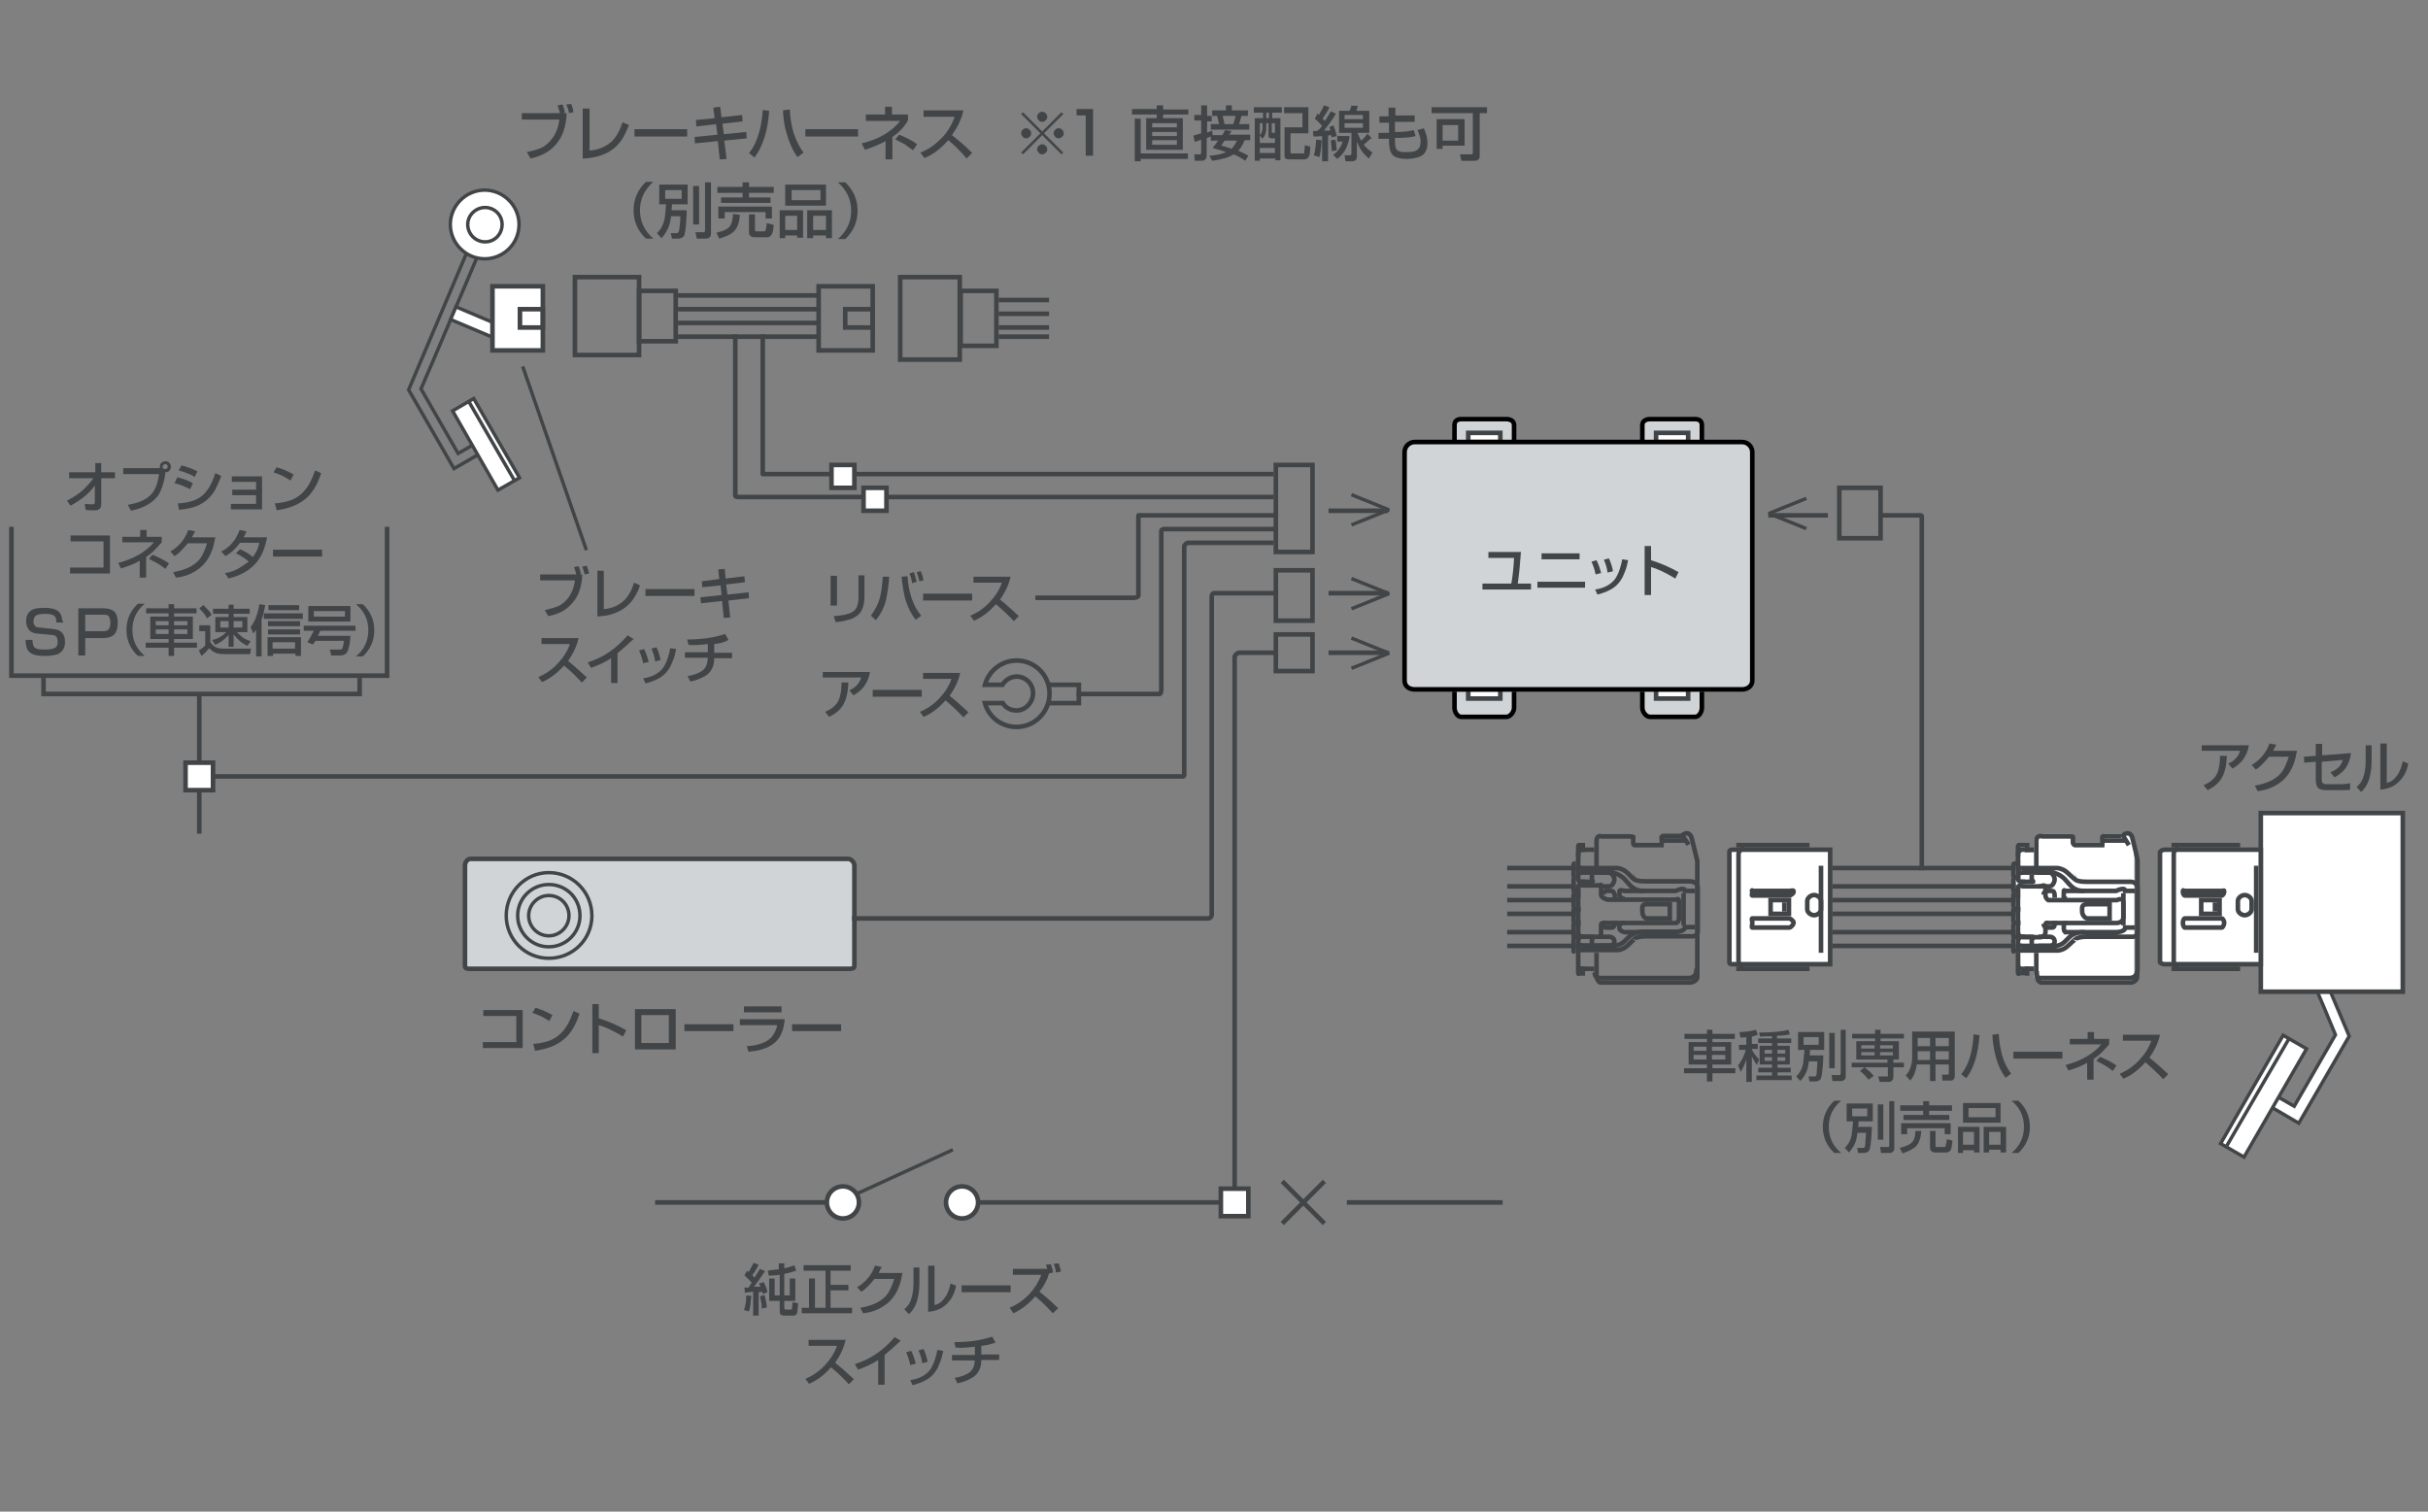 <?xml version="1.0" encoding="utf-8"?>
<!-- Generator: Adobe Illustrator 16.0.0, SVG Export Plug-In . SVG Version: 6.00 Build 0)  -->
<!DOCTYPE svg PUBLIC "-//W3C//DTD SVG 1.1//EN" "http://www.w3.org/Graphics/SVG/1.1/DTD/svg11.dtd">
<svg version="1.1" xmlns="http://www.w3.org/2000/svg" xmlns:xlink="http://www.w3.org/1999/xlink" x="0px" y="0px" width="530px"
	 height="330px" viewBox="0 0 530 330" style="enable-background:new 0 0 530 330;" xml:space="preserve">
<rect x="0" y="0" width="530" height="330" fill="#808080" stroke="none"/>
<g id="イラスト">
	<g>
		<path style="fill:#D0D4D6;stroke:#414547;" d="M186.5,210.9c0,0.6-0.7,0.6-1.3,0.6h-82.5c-0.6,0-1.2,0-1.2-0.6v-22c0-0.6,0.5-1.4,1.2-1.4h82.5
			c0.6,0,1.3,0.8,1.3,1.4V210.9z"/>
		<path style="fill:none;stroke:#414547;stroke-width:0.75;" d="M129.2,199.9c0,5.2-4.2,9.3-9.4,9.3c-5.2,0-9.3-4.2-9.3-9.3c0-5.2,4.2-9.4,9.3-9.4
			C125,190.5,129.2,194.7,129.2,199.9z"/>
		<path style="fill:none;stroke:#414547;stroke-width:0.75;" d="M124.2,199.9c0,2.4-2,4.4-4.4,4.4c-2.4,0-4.4-2-4.4-4.4c0-2.4,2-4.4,4.4-4.4
			C122.3,195.5,124.2,197.5,124.2,199.9z"/>
		<path style="fill:none;stroke:#414547;stroke-width:0.75;" d="M126.6,199.9c0,3.8-3.1,6.8-6.8,6.8c-3.8,0-6.8-3.1-6.8-6.8c0-3.8,3.1-6.8,6.8-6.8
			C123.6,193.1,126.6,196.1,126.6,199.9z"/>
	</g>
	<path style="fill:none;" d="M378,112.4l1.1-1.7l-1.1-1.7V112.4z"/>
	<g>
		<path style="fill:#D0D4D6;stroke:#000000;" d="M358.5,97v-4.2c0-0.9,0.8-1.3,1.7-1.3h9.8c0.9,0,1.5,0.4,1.5,1.3V97"/>
	</g>
	<rect x="361.5" y="94.5" style="fill:#FFFFFF;stroke:#414547;" width="7" height="2"/>
	<g>
		<path style="fill:#D0D4D6;stroke:#000000;" d="M317.5,97v-4.2c0-0.9,0.6-1.3,1.5-1.3h9.8c0.9,0,1.7,0.4,1.7,1.3V97"/>
	</g>
	<rect x="320.5" y="94.5" style="fill:#FFFFFF;stroke:#414547;" width="7" height="2"/>
	<g>
		<path style="fill:#D0D4D6;stroke:#000000;" d="M317.5,151v3.5c0,0.9,0.6,2,1.5,2h9.8c0.9,0,1.7-1.1,1.7-2V151"/>
	</g>
	<rect x="320.5" y="150.5" style="fill:#FFFFFF;stroke:#414547;" width="7" height="2"/>
	<g>
		<path style="fill:#D0D4D6;stroke:#000000;" d="M358.5,151v3.5c0,0.9,0.8,2,1.7,2h9.8c0.9,0,1.5-1.1,1.5-2V151"/>
	</g>
	<rect x="361.5" y="150.5" style="fill:#FFFFFF;stroke:#414547;" width="7" height="2"/>
	<path style="fill:none;" d="M315,111.1l-1.1,1.7l1.1,1.7V111.1z"/>
	<path style="fill:none;" d="M315,128.4l-1.1,1.7l1.1,1.7V128.4z"/>
	<path style="fill:none;" d="M315,139.3l-1.1,1.7l1.1,1.7V139.3z"/>
	<g>
		<path style="fill:#D0D4D6;stroke:#000000;" d="M382.5,148.6c0,1.2-1.1,1.9-2.2,1.9h-71.5c-1.2,0-2.2-0.7-2.2-1.9V98.7c0-1.2,1-2.2,2.2-2.2h71.5
			c1.2,0,2.2,1,2.2,2.2V148.6z"/>
	</g>
	<g>
		<path style="fill:none;stroke:#414547;" d="M186,200.5h77.8c0.3,0,0.7-0.4,0.7-0.7v-69.6c0-0.3,0.2-0.7,0.5-0.7h14"/>
	</g>
	<g>
		<path style="fill:none;stroke:#414547;" d="M213,262.5h56.2c0.3,0,0.3-0.8,0.3-1.1v-118c0-0.3,0.6-0.9,0.9-0.9h8.6"/>
	</g>
	<g>
		<line style="fill:none;stroke:#414547;" x1="294" y1="262.5" x2="328" y2="262.5"/>
	</g>
	<g>
		<line style="fill:none;stroke:#414547;stroke-width:0.75;" x1="184" y1="262" x2="208" y2="251"/>
	</g>
	<g>
		<line style="fill:none;stroke:#414547;" x1="143" y1="262.5" x2="186" y2="262.5"/>
	</g>
	<g>
		<rect x="278.5" y="124.5" style="fill:none;stroke:#414547;" width="8" height="11"/>
	</g>
	<g>
		<rect x="278.5" y="138.5" style="fill:none;stroke:#414547;" width="8" height="8"/>
	</g>
	<g>
		<path style="fill:none;stroke:#414547;" d="M278,108.5H161.4c-0.3,0-0.9,0-0.9-0.3V73"/>
	</g>
	<g>
		<path style="fill:none;stroke:#414547;" d="M278,103.5H166.6c-0.2,0-0.1,0-0.1-0.2V73"/>
	</g>
	<g>
		<path style="fill:none;stroke:#414547;" d="M279,112.5h-30.2c-0.3,0-0.3-0.1-0.3,0.2V130c0,0.3-0.6,0.5-0.9,0.5H226"/>
	</g>
	<g>
		<path style="fill:none;stroke:#414547;" d="M279,115.5h-24.8c-0.3,0-0.7,0.1-0.7,0.4v34.7c0,0.3-0.1,0.9-0.4,0.9H235"/>
	</g>
	<polyline style="fill:none;stroke:#414547;" points="9.5,148 9.5,151.5 78.5,151.5 78.5,148 	"/>
	<polyline style="fill:none;stroke:#414547;" points="2.5,115 2.5,147.5 84.5,147.5 84.5,115 	"/>
	<g>
		<path style="fill:none;stroke:#414547;" d="M44,169.5h214.2c0.3,0,0.3-0.2,0.3-0.5v-49.7c0-0.3,0.5-0.8,0.8-0.8H278"/>
	</g>
	<line style="fill:none;stroke:#414547;" x1="43.5" y1="152" x2="43.5" y2="182"/>
	<rect x="40.5" y="166.5" style="fill:#FFFFFF;stroke:#414547;" width="6" height="6"/>
	<g>
		<polyline style="fill:none;stroke:#414547;" points="229,153.5 235.5,153.5 235.5,149.5 229,149.5 		"/>
		<g>
			<path style="fill:none;stroke:#414547;" d="M218.9,153.5H215c0.8,3,3.6,5.2,6.9,5.2c4,0,7.2-3.3,7.2-7.3c0-4-3.2-7.2-7.2-7.2c-3.3,0-6.1,2.3-6.9,5.3
				h3.8c0.6-1,1.8-1.8,3.1-1.8c2,0,3.6,1.6,3.6,3.6c0,2-1.6,3.8-3.6,3.8C220.6,155.1,219.5,154.5,218.9,153.5z"/>
		</g>
	</g>
	<g>
		<line style="fill:none;stroke:#414547;stroke-linejoin:bevel;" x1="290" y1="129.5" x2="303" y2="129.5"/>
		<polyline style="fill:none;stroke:#414547;stroke-width:0.75;stroke-linejoin:bevel;" points="295,132.9 303.2,129.6 295,126.3 		"/>
	</g>
	<g>
		<line style="fill:none;stroke:#414547;stroke-linejoin:bevel;" x1="290" y1="142.5" x2="303" y2="142.5"/>
		<polyline style="fill:none;stroke:#414547;stroke-width:0.75;stroke-linejoin:bevel;" points="295,145.9 303.2,142.6 295,139.3 		"/>
	</g>
	<g>
		<line style="fill:none;stroke:#414547;stroke-linejoin:bevel;" x1="290" y1="111.5" x2="303" y2="111.5"/>
		<polyline style="fill:none;stroke:#414547;stroke-width:0.75;stroke-linejoin:bevel;" points="295,114.6 303.2,111.3 295,108 		"/>
	</g>
	<g>
		<path style="fill:none;stroke:#414547;" d="M410,112.5h8.5c0.3,0,1-0.1,1,0.2V190"/>
	</g>
	<g>
		<rect x="401.5" y="106.5" style="fill:none;stroke:#414547;" width="9" height="11"/>
	</g>
	<g>
		<line style="fill:none;stroke:#414547;stroke-linejoin:bevel;" x1="399" y1="112.5" x2="386" y2="112.5"/>
		<polyline style="fill:none;stroke:#414547;stroke-width:0.75;stroke-linejoin:bevel;" points="394.3,115.4 386.1,112.1 394.3,108.8 		"/>
	</g>
	<g>
		<rect x="278.5" y="101.5" style="fill:none;stroke:#414547;" width="8" height="19"/>
	</g>
	<g>
		<rect x="125.5" y="60.5" style="fill:none;stroke:#414547;" width="14" height="17"/>
		<rect x="139.5" y="63.5" style="fill:none;stroke:#414547;" width="8" height="11"/>
		<rect x="178.7" y="62.5" style="fill:none;stroke:#414547;" width="11.8" height="14"/>
		<rect x="184.5" y="67.5" style="fill:none;stroke:#414547;" width="6" height="4"/>
		<line style="fill:none;stroke:#414547;" x1="179" y1="64.5" x2="148" y2="64.5"/>
		<line style="fill:none;stroke:#414547;" x1="179" y1="67.5" x2="148" y2="67.5"/>
		<line style="fill:none;stroke:#414547;" x1="179" y1="70.5" x2="148" y2="70.5"/>
		<line style="fill:none;stroke:#414547;" x1="179" y1="73.5" x2="148" y2="73.5"/>
	</g>
	<g>
		<rect x="196.5" y="60.5" style="fill:none;stroke:#414547;" width="13" height="18"/>
		<rect x="209.7" y="63.5" style="fill:none;stroke:#414547;" width="7.8" height="12"/>
		<line style="fill:none;stroke:#414547;" x1="229" y1="65.5" x2="218" y2="65.5"/>
		<line style="fill:none;stroke:#414547;" x1="229" y1="68.5" x2="218" y2="68.5"/>
		<line style="fill:none;stroke:#414547;" x1="229" y1="71.5" x2="218" y2="71.5"/>
		<line style="fill:none;stroke:#414547;" x1="229" y1="73.5" x2="218" y2="73.5"/>
	</g>
	<g>
		<g>
			<g>
				<path style="fill:none;stroke:#414547;stroke-width:0.75;" d="M107,49.4c0,0-14.6,34.5-15.1,35.5c0.5,0.9,7.1,12.4,8.1,14.1c1.1-0.6,3.8-2.2,3.8-2.2l1.2,2.1l-5.9,3.4
					l-9.9-17.2l15.5-36.6L107,49.4z"/>
				<g>
					<polygon style="fill:#FFFFFF;stroke:#414547;stroke-width:0.75;" points="108.7,107 113.4,104.3 103.4,87 98.8,89.7 					"/>
					<line style="fill:none;stroke:#414547;stroke-width:0.75;" x1="112.3" y1="104.9" x2="102.3" y2="87.6"/>
				</g>
			</g>
			<path style="fill:#FFFFFF;stroke:#414547;stroke-width:0.75;" d="M98.3,49c0,4.1,3.4,7.5,7.5,7.5c4.1,0,7.5-3.3,7.5-7.5c0-4.1-3.4-7.5-7.5-7.5
				C101.7,41.5,98.3,44.9,98.3,49z"/>
			<path style="fill:none;stroke:#414547;stroke-width:0.75;" d="M102.1,49c0,2.1,1.7,3.8,3.8,3.8c2.1,0,3.7-1.7,3.7-3.8c0-2.1-1.7-3.7-3.7-3.7
				C103.8,45.3,102.1,47,102.1,49z"/>
			
				<rect x="98.6" y="69" transform="matrix(-0.921 -0.39 0.39 -0.921 172.393 176.04)" style="fill:#FFFFFF;stroke:#414547;stroke-width:0.75;" width="11" height="3"/>
		</g>
		<rect x="107.5" y="62.5" style="fill:#FFFFFF;stroke:#414547;" width="11" height="14"/>
		<rect x="113.5" y="67.5" style="fill:none;stroke:#414547;" width="5" height="4"/>
	</g>
	<g>
		<rect x="188.5" y="106.5" style="fill:#FFFFFF;stroke:#414547;" width="5" height="5"/>
	</g>
	<g>
		<rect x="181.5" y="101.5" style="fill:#FFFFFF;stroke:#414547;" width="5" height="5"/>
	</g>
	<line style="fill:none;stroke:#414547;stroke-width:0.75;" x1="114.1" y1="80" x2="128" y2="120.1"/>
	<g>
		<g>
			<line style="fill:none;stroke:#414547;" x1="344" y1="189.5" x2="329" y2="189.5"/>
			<line style="fill:none;stroke:#414547;" x1="344" y1="193.5" x2="329" y2="193.5"/>
			<line style="fill:none;stroke:#414547;" x1="344" y1="196.5" x2="329" y2="196.5"/>
			<line style="fill:none;stroke:#414547;" x1="344" y1="199.5" x2="329" y2="199.5"/>
			<line style="fill:none;stroke:#414547;" x1="344" y1="203.5" x2="329" y2="203.5"/>
			<line style="fill:none;stroke:#414547;" x1="344" y1="206.5" x2="329" y2="206.5"/>
			<g>
				<path style="fill:none;stroke:#414547;" d="M370,194.5h-2.2c0-1-2,0-2,0s-4.7,0-7,0c-2.3,0-2.9-1.2-4.2-2.6c-1.1-1.1-2.5-1.4-2.5-1.4h-6.7
					c0,0-0.9,0.3-0.9-0.4c0-0.7,0.3-0.6,0.8-0.6c0.5,0,7.4,0,7.4,0s1.4-0.1,2.7,1.2c1.4,1.5,1.4,1.3,1.4,1.3s0.3,0.4,2.6,0.4
					c2.3,0,9.6,0,9.6,0s1.6,0.1,1.6,1.3c0,0.6,0,2.7,0,4.8v0.1c0,2,0,4.2,0,4.8c0,1.2-1.6,1-1.6,1s-7.3,0-9.6,0
					c-2.3,0-2.6,0.6-2.6,0.6s0-0.1-1.4,1.3c-1.3,1.3-2.7,1.1-2.7,1.1s-6.8,0-7.4,0c-0.5,0-0.8,0.1-0.8-0.6c0-0.7,0.9-0.4,0.9-0.4
					h6.7c0,0,1.4,0.2,2.5-0.9c1.3-1.3,1.9-2.1,4.2-2.1c2.3,0,7,0,7,0s2,0,2-1h2.2"/>
				<line style="fill:none;stroke:#414547;" x1="367.5" y1="195" x2="367.5" y2="202"/>
				<path style="fill:none;stroke:#414547;" d="M344.5,199.8v3.7c0,0.9,0.8,1,0.8,1h4c0,0,0.2-0.2,0.2-1v-1.7c0-0.5,1.4-0.3,1.4-0.3h15
					c0,0,0.6-0.1,0.6-1.2v-0.8v-1.7v-0.8c0-1.2-0.6-0.6-0.6-0.6h-15c0,0-1.4-0.4-1.4-1v-1.7c0-0.9-0.2-0.4-0.2-0.4h-4
					c0,0-0.8-0.5-0.8,0.4v3.7V199.8z"/>
				<path style="fill:none;stroke:#414547;" d="M367,182.5h-4c0,0-0.4,0.1-0.3,0.5c0.1,0.4,0,1.5,0,1.5h-6c0,0-0.2-0.1-0.2-0.6c0-0.5,0-1.2,0-1.2
					s-0.2-0.1-1-0.1c-0.8,0-5.9,0-5.9,0s-1.1-0.5-1.1,1.1c0,1.6,0,6.4,0,6.4"/>
				<path style="fill:none;stroke:#414547;" d="M348.1,212.3c0,1.3,1,1.2,1,1.2h19.5c2,0,1.7-2.1,1.7-2.1"/>
				<line style="fill:none;stroke:#414547;" x1="348.5" y1="208" x2="348.5" y2="212"/>
				<path style="fill:none;stroke:#414547;" d="M348.5,212v0.7c0,1.7,0.9,1.8,0.9,1.8h19.7c0,0,1.4-0.3,1.4-1.2V212v-0.6v-23.5c0,0-0.2-0.7-0.5-2
					c-0.3-1.3-0.8-3.2-0.8-3.2s-0.3-0.8-1-0.8c-0.7,0.1-0.9,0.4-1,0.5c0,0,0.4,0.5,1.4,2"/>
				<line style="fill:none;stroke:#414547;" x1="368" y1="183.5" x2="363" y2="183.5"/>
				<path style="fill:none;stroke:#414547;" d="M348,185.5h-2.9c0,0-0.6,0.2-0.6,1.1c0,0.9,0,3.4,0,3.4"/>
				<path style="fill:none;stroke:#414547;" d="M345.5,186v-1.5h-0.8c0,0-0.2-0.2-0.2,0.5c0,0.7,0,2,0,2"/>
				<path style="fill:none;stroke:#414547;" d="M348,211.5h-2.9c0,0-0.6,0-0.6-0.9c0-0.9,0-3.6,0-3.6"/>
				<path style="fill:none;stroke:#414547;" d="M345.5,211v1.5h-0.8c0,0-0.2,0.4-0.2-0.3c0-0.7,0-1.2,0-1.2"/>
				<path style="fill:none;stroke:#414547;" d="M359,194.5h-4.4c0,0-1.1-0.4-1.1,0.1c0,0.5,0,0.5,0,0.8s0.3,0.8,1.2,0.8"/>
				<path style="fill:none;stroke:#414547;" d="M359,203.5h-4.4c0,0-1.1-0.3-1.1-0.8c0-0.5,0-0.5,0-0.8c0-0.3,0.3-0.4,1.2-0.4"/>
				<path style="fill:none;stroke:#414547;" d="M352.5,201v0.8c0,0-0.2,0.7-0.7,0.7c-0.5,0-1.3,0-1.3,0s-0.5-0.2-0.5-0.8"/>
				<path style="fill:none;stroke:#414547;" d="M352.5,196v-0.5c0,0-0.2-1-0.7-1c-0.5,0-1.3,0-1.3,0s-0.5,0.2-0.5,0.8"/>
				<path style="fill:none;stroke:#414547;" d="M347.5,191v1.1c0,0,0.4,0.4,0,0.4s-2.5,0-2.5,0s-0.5,0-0.5-0.7c0-0.8,0-1.8,0-1.8"/>
				<path style="fill:none;stroke:#414547;" d="M347.5,207v-1.8c0,0,0.4-0.7,0-0.7s-2.5,0-2.5,0s-0.5,0.3-0.5,1c0,0.8,0,1.5,0,1.5"/>
				<line style="fill:none;stroke:#414547;" x1="345.5" y1="192" x2="345.5" y2="193"/>
				<line style="fill:none;stroke:#414547;" x1="345.5" y1="204" x2="345.5" y2="205"/>
				<path style="fill:none;stroke:#414547;" d="M349,204.5h2.2c0.6,0,1.2,0.4,1.2,1c0,0.6-0.5,1-1.2,1H349"/>
				<path style="fill:none;stroke:#414547;" d="M349,190.5h2.2c0.6,0,1.2,0.9,1.2,1.5c0,0.6-0.5,1.5-1.2,1.5H349"/>
				<path style="fill:none;stroke:#414547;" d="M364.5,200.5h-5c-0.6,0-1-0.8-1-1.5v-0.8c0-0.6,0.3-0.8,1-0.8h5V200.5z"/>
				<path style="fill:none;stroke:#414547;" d="M345,198.5h-1.2c-0.1,0-0.3-0.6-0.3-0.7v-2.5c0-0.1,0.1,0.2,0.3,0.2h1.2"/>
				<path style="fill:none;stroke:#414547;" d="M345,194.5h-1.2c-0.1,0-0.3,0.1-0.3,0V192c0-0.1,0.1-0.5,0.3-0.5h0.2"/>
				<path style="fill:none;stroke:#414547;" d="M344,191.5h-0.2c-0.1,0-0.3-0.2-0.3-0.3v-2.5c0-0.1,0.1-0.2,0.3-0.2h0.2"/>
				<path style="fill:none;stroke:#414547;" d="M345,201.5h-1.2c-0.1,0-0.3-0.3-0.3-0.4v-2.5c0-0.1,0.1-0.1,0.3-0.1h1.2"/>
				<path style="fill:none;stroke:#414547;" d="M345,204.5h-1.2c-0.1,0-0.3,0-0.3-0.1v-2.5c0-0.1,0.1-0.4,0.3-0.4h1.2"/>
				<path style="fill:none;stroke:#414547;" d="M344,207.5h-0.2c-0.1,0-0.3,0.3-0.3,0.2v-2.5c0-0.1,0.1-0.7,0.3-0.7h1.2"/>
			</g>
		</g>
		<g>
			<g>
				<path style="fill:#FFFFFF;stroke:#414547;stroke-width:0.75;" d="M496.2,193.7c0,0,13.2,31.1,13.6,32.2c-0.6,1-7.9,13.7-9,15.6c-1.2-0.7-4.2-2.4-4.2-2.4l-1.3,2.3l6.5,3.8
					l11-19l-14.1-33.4L496.2,193.7z"/>
				
					<rect x="491.4" y="225.5" transform="matrix(0.866 0.5 -0.5 0.866 185.578 -214.972)" style="fill:#FFFFFF;stroke:#414547;stroke-width:0.75;" width="5.9" height="27.3"/>
				<line style="fill:none;stroke:#414547;stroke-width:0.75;" x1="486.1" y1="250.1" x2="499.8" y2="226.5"/>
			</g>
			<rect x="493.5" y="177.5" style="fill:#FFFFFF;stroke:#414547;" width="31" height="39"/>
			<g>
				<path style="fill:#FFFFFF;stroke:#414547;" d="M493.5,185.5h-20.9c-0.8,0-1.1,0.5-1.1,0.5v24.1c0,0,0.3,0.4,1.1,0.4h20.9V185.5z"/>
				<polyline style="fill:none;stroke:#414547;" points="474.5,185 474.5,184.5 488.5,184.5 488.5,185 				"/>
				<polyline style="fill:none;stroke:#414547;" points="474.5,211 474.5,211.5 488.5,211.5 488.5,211 				"/>
				<g>
					<path style="fill:none;stroke:#414547;" d="M485,194.5c0.2,0,0.5-0.2,0.5,0v0.3c0,0.2-0.3,0.7-0.5,0.7h-8.1c-0.2,0-0.4-0.5-0.4-0.7v-0.3
						c0-0.3,0.2,0,0.4,0H485z"/>
					<path style="fill:none;stroke:#414547;" d="M485,200.5c0.2,0,0.5,0.6,0.5,0.8v0.3c0,0.2-0.3,0.9-0.5,0.9h-8.1c-0.2,0-0.4-0.7-0.4-0.9v-0.3
						c0-0.2,0.2-0.8,0.4-0.8H485z"/>
					<g>
						<rect x="480.5" y="196.5" style="fill:none;stroke:#414547;" width="4" height="3"/>
						<line style="fill:none;stroke:#414547;" x1="483.5" y1="199" x2="483.5" y2="197"/>
					</g>
				</g>
				<path style="fill:none;stroke:#414547;" d="M490,195.4c0.7,0,1.5,0.6,1.5,1.3v1.8c0,0.7-0.8,1.3-1.5,1.3l0,0c-0.7,0-1.5-0.6-1.5-1.3v-1.8
					C488.5,196,489.3,195.4,490,195.4L490,195.4z"/>
				<line style="fill:none;stroke:#414547;" x1="492.5" y1="208" x2="492.5" y2="189"/>
				<path style="fill:none;stroke:#414547;" d="M475.5,211c-0.7,0-1-0.6-1-1.2v-23.3c0-0.7,0.4-1.2,1.1-1.2"/>
			</g>
		</g>
		<g>
			<g>
				<g>
					<path style="fill:#FFFFFF;" d="M441,192h-1.1c-0.1,0,0.1-0.1,0.1,0v2.5c0,0.1-0.2,0.5-0.1,0.5h1.1l0,0h-1.1c-0.1,0,0.1,0.2,0.1,0.3v2.5
						c0,0.1-0.2,0.2-0.1,0.2h1.1l0,0h-1.1c-0.1,0,0.1,0.5,0.1,0.6v2.5c0,0.1-0.2-0.1-0.1-0.1h1.1v1h-1.1c-0.1,0,0.1-0.2,0.1-0.1v2.5
						c0,0.1-0.2,0.6-0.1,0.6h1.2h-0.3h-0.9c-0.1,0,0.1,0.1,0.1,0.2v2.5c0,0.1-0.2,0.3-0.1,0.3h0.6h0.5c0,0,0,0.7,0,1.5
						c0,0.4,0,0.9,0,1.2c0,0.6,0,1.2,0,1.5c0,0.7-0.2,0.8-0.2,0.8h1.2v-2h2c0,1,0,1.1,0,1.3v0.4c0,1.7,1.5,1.3,1.5,1.3h19.7
						c0,0,0.7,0.2,0.7-0.7V212v-0.6v-1.9v-21.6c0,0,0.1-0.7-0.1-2c-0.3-1.3-0.6-3.2-0.6-3.2s-0.2-1-0.9-1c-0.7,0.1-0.9,0.3-1,0.3
						h-4.1c0,0-0.4,0.1-0.3,0.5c0.1,0.4,0,1.5,0,1.5h-6c0,0-0.9,0.4-0.9-0.1c0-0.5,0-1.2,0-1.2s0.5-0.6-0.3-0.6c-0.8,0-5.9,0-5.9,0
						s-1.8,0-1.8,1.6c0,0.5,0,1.4,0,2.4h-2v-2h-1.2c0,0,0.2,0.3,0.2,1c0,0.3,0,1,0,1.6c0,0.3,0,0.8,0,1.3v0.2h-1.1
						c-0.1,0,0.1,0.6,0.1,0.7v2.5c0,0.1-0.2-0.2-0.1-0.2h1.1V192z"/>
				</g>
				<path style="fill:none;stroke:#414547;" d="M466,194.5h-2.1c0-1-2,0-2,0s-4.7,0-7,0s-2.9-1.2-4.2-2.6c-1.1-1.1-2.5-1.4-2.5-1.4h-6.7
					c0,0-0.9,0.3-0.9-0.4c0-0.7,0.3-0.6,0.8-0.6c0.5,0,7.4,0,7.4,0s1.4-0.1,2.7,1.2c1.5,1.4,1.5,1.3,1.5,1.3s0.3,0.5,2.6,0.5
					c2.3,0,9.6,0,9.6,0s1.4,0.1,1.4,1.3c0,0.6,0,2.7,0,4.8v0.1c0,2,0,4.2,0,4.8c0,1.2-1.4,1-1.4,1s-7.3,0-9.6,0
					c-2.3,0-2.6,0.6-2.6,0.6s0-0.1-1.5,1.3c-1.3,1.3-2.7,1.1-2.7,1.1s-6.8,0-7.4,0c-0.5,0-0.8,0.1-0.8-0.6c0-0.7,0.9-0.4,0.9-0.4
					h6.7c0,0,1.4,0.2,2.5-0.9c1.3-1.3,1.9-2.1,4.2-2.1s7,0,7,0s2,0,2-1h2.1"/>
				<line style="fill:none;stroke:#414547;" x1="463.5" y1="195" x2="463.5" y2="202"/>
				<path style="fill:none;stroke:#414547;" d="M440.5,199.8v3.7c0,0.9,1,1.1,1,1.1h4c0,0,1-0.2,1-1.1v-1.7c0-0.5,0.6-0.3,0.6-0.3h15
					c0,0,1.4-0.1,1.4-1.2v-0.8v-1.7V197c0-1.2-1.4-0.5-1.4-0.5h-15c0,0-0.6-0.4-0.6-1v-1.7c0-0.9-1-0.3-1-0.3h-4c0,0-1-0.5-1,0.3
					v3.7V199.8z"/>
				<path style="fill:none;stroke:#414547;" d="M463,182.5h-3.8c0,0-0.4,0.1-0.3,0.5c0.1,0.4,0,1.5,0,1.5h-6c0,0-0.4-0.1-0.4-0.6c0-0.5,0-1.2,0-1.2
					s0-0.1-0.8-0.1c-0.8,0-5.9,0-5.9,0s-1.3-0.5-1.3,1.1s0,6.4,0,6.4"/>
				<path style="fill:none;stroke:#414547;" d="M444.5,208c0,0,0,3,0,4.3c0,1.3,0.8,1.2,0.8,1.2h19.5c2,0,1.8-2.1,1.8-2.1v-23.5c0,0-0.1-0.7-0.4-2
					c-0.3-1.3-0.8-3.2-0.8-3.2s-0.3-0.8-1-0.8c-0.7,0.1-0.9,0.4-1,0.5c0,0,0.4,0.6,1.3,2.1"/>
				<path style="fill:none;stroke:#414547;" d="M466.5,212v1.3c0,0.9-1.2,1.2-1.2,1.2h-19.7c0,0-1-0.1-1-1.8V212"/>
				<line style="fill:none;stroke:#414547;" x1="464" y1="183.5" x2="459" y2="183.5"/>
				<path style="fill:none;stroke:#414547;" d="M444,185.5h-2.7c0,0-0.8,0.2-0.8,1c0,0.9,0,3.5,0,3.5"/>
				<path style="fill:none;stroke:#414547;" d="M442.5,186v-1.5h-1.7c0,0-0.3-0.2-0.3,0.5c0,0.7,0,2,0,2"/>
				<path style="fill:none;stroke:#414547;" d="M444,211.5h-2.7c0,0-0.8,0-0.8-0.9c0-0.9,0-2.6,0-2.6"/>
				<path style="fill:none;stroke:#414547;" d="M442.5,211v1.5h-1.7c0,0-0.3,0.4-0.3-0.3c0-0.7,0-1.2,0-1.2"/>
				<path style="fill:none;stroke:#414547;" d="M455,194.5h-4.2c0,0-0.3-0.4-0.3,0.1c0,0.5,0,0.5,0,0.8c0,0.3-0.2,0.8,0.7,0.8"/>
				<path style="fill:none;stroke:#414547;" d="M455,203.5h-4.2c0,0-0.3-0.3-0.3-0.8c0-0.5,0-0.5,0-0.8c0-0.3-0.2-0.4,0.7-0.4"/>
				<path style="fill:none;stroke:#414547;" d="M448.5,201v0.8c0,0,0,0.7-0.5,0.7c-0.5,0-1.3,0-1.3,0s-0.6-0.2-0.6-0.8"/>
				<path style="fill:none;stroke:#414547;" d="M448.5,196v-0.5c0,0,0-1-0.5-1c-0.5,0-1.3,0-1.3,0s-0.6,0.2-0.6,0.8"/>
				<path style="fill:none;stroke:#414547;" d="M443.5,191v1.1c0,0,0.6,0.4,0.2,0.4c-0.4,0-2.5,0-2.5,0s-0.7,0-0.7-0.7c0-0.8,0-1.8,0-1.8"/>
				<path style="fill:none;stroke:#414547;" d="M443.5,207v-1.8c0,0,0.6-0.7,0.2-0.7c-0.4,0-2.5,0-2.5,0s-0.7,0.3-0.7,1c0,0.8,0,1.5,0,1.5"/>
				<line style="fill:none;stroke:#414547;" x1="441.5" y1="192" x2="441.5" y2="193"/>
				<line style="fill:none;stroke:#414547;" x1="441.5" y1="204" x2="441.5" y2="205"/>
				<path style="fill:none;stroke:#414547;" d="M445,204.5h2.4c0.6,0,1.1,0.4,1.1,1c0,0.6-0.5,1-1.1,1H445"/>
				<path style="fill:none;stroke:#414547;" d="M445,190.5h2.4c0.6,0,1.1,0.9,1.1,1.5c0,0.6-0.5,1.5-1.1,1.5H445"/>
				<path style="fill:none;stroke:#414547;" d="M460.5,200.5h-4.8c-0.6,0-1.2-0.8-1.2-1.5v-0.8c0-0.6,0.5-0.8,1.2-0.8h4.8V200.5z"/>
				<path style="fill:none;stroke:#414547;" d="M441,198.5h-1.1c-0.1,0-0.4-0.6-0.4-0.7v-2.5c0-0.1,0.3,0.2,0.4,0.2h1.1"/>
				<path style="fill:none;stroke:#414547;" d="M441,194.5h-1.1c-0.1,0-0.4,0.1-0.4,0V192c0-0.1,0.3-0.5,0.4-0.5h1.1"/>
				<path style="fill:none;stroke:#414547;" d="M441,191.5h-1.1c-0.1,0-0.4-0.2-0.4-0.3v-2.5c0-0.1,0.3-0.2,0.4-0.2h1.1"/>
				<path style="fill:none;stroke:#414547;" d="M441,201.5h-1.1c-0.1,0-0.4-0.3-0.4-0.4v-2.5c0-0.1,0.3-0.1,0.4-0.1h1.1"/>
				<path style="fill:none;stroke:#414547;" d="M441,204.5h-1.1c-0.1,0-0.4,0-0.4-0.1v-2.5c0-0.1,0.3-0.4,0.4-0.4h1.1"/>
				<path style="fill:none;stroke:#414547;" d="M441,207.5h-1.1c-0.1,0-0.4,0.3-0.4,0.2v-2.5c0-0.1,0.3-0.7,0.4-0.7h1.1"/>
			</g>
			<line style="fill:none;stroke:#414547;" x1="440" y1="189.5" x2="400" y2="189.5"/>
			<line style="fill:none;stroke:#414547;" x1="440" y1="193.5" x2="400" y2="193.5"/>
			<line style="fill:none;stroke:#414547;" x1="440" y1="196.5" x2="400" y2="196.5"/>
			<line style="fill:none;stroke:#414547;" x1="440" y1="199.5" x2="400" y2="199.5"/>
			<line style="fill:none;stroke:#414547;" x1="440" y1="203.5" x2="400" y2="203.5"/>
			<line style="fill:none;stroke:#414547;" x1="440" y1="206.5" x2="400" y2="206.5"/>
			<g>
				<path style="fill:#FFFFFF;stroke:#414547;" d="M399.5,185.5h-21.3c-0.8,0-0.7,0.5-0.7,0.5v24.1c0,0-0.1,0.4,0.7,0.4h21.3V185.5z"/>
				<polyline style="fill:none;stroke:#414547;" points="379.5,185 379.5,184.5 394.5,184.5 394.5,185 				"/>
				<polyline style="fill:none;stroke:#414547;" points="379.5,211 379.5,211.5 394.5,211.5 394.5,211 				"/>
				<g>
					<path style="fill:none;stroke:#414547;" d="M390.6,194.5c0.2,0,0.9-0.2,0.9,0v0.3c0,0.2-0.6,0.7-0.9,0.7h-8.1c-0.2,0,0-0.5,0-0.7v-0.3
						c0-0.3-0.2,0,0,0H390.6z"/>
					<path style="fill:none;stroke:#414547;" d="M390.6,200.5c0.2,0,0.9,0.6,0.9,0.8v0.3c0,0.2-0.6,0.9-0.9,0.9h-8.1c-0.2,0,0-0.7,0-0.9v-0.3
						c0-0.2-0.2-0.8,0-0.8H390.6z"/>
					<g>
						<rect x="386.5" y="196.5" style="fill:none;stroke:#414547;" width="4" height="3"/>
						<line style="fill:none;stroke:#414547;" x1="389.5" y1="199" x2="389.5" y2="197"/>
					</g>
				</g>
				<path style="fill:none;stroke:#414547;" d="M396,195.4c0.7,0,1.5,0.6,1.5,1.3v1.8c0,0.7-0.8,1.3-1.5,1.3l0,0c-0.7,0-1.5-0.6-1.5-1.3v-1.8
					C394.5,196,395.3,195.4,396,195.4L396,195.4z"/>
				<line style="fill:none;stroke:#414547;" x1="397.5" y1="208" x2="397.5" y2="189"/>
				<path style="fill:none;stroke:#414547;" d="M380.8,211c-0.7,0-1.3-0.6-1.3-1.2v-23.3c0-0.7,0.6-1.2,1.3-1.2"/>
			</g>
		</g>
	</g>
	<g>
		<rect x="266.5" y="259.5" style="fill:#FFFFFF;stroke:#414547;" width="6" height="6"/>
	</g>
</g>
<g id="文字">
	<g>
		<path style="fill:#414547;" d="M378.7,226.8h-4.9v0.7h4.1v4.9h-4.1v0.8h5v1.1h-5v1.8h-1.2v-1.8h-5v-1.1h5v-0.8h-4v-4.9h4v-0.7h-4.9v-1.1
			h4.9v-0.9h1.2v0.9h4.9V226.8z M372.5,228.5h-2.8v0.9h2.8V228.5z M372.5,230.3h-2.8v1h2.8V230.3z M376.6,228.5h-2.9v0.9h2.9V228.5z
			 M376.6,230.3h-2.9v1h2.9V230.3z"/>
		<path style="fill:#414547;" d="M381.3,226.4c-0.4,0.1-0.9,0.1-1.4,0.1l-0.2-1.2c1.3,0,2.5-0.2,3.6-0.5l0.4,1.1c-0.4,0.1-0.8,0.3-1.3,0.4
			v1.6h1.3v1.1h-1.3v0.1c0.3,0.7,0.9,1.4,1.6,2.2l-0.5,1.2c-0.4-0.6-0.8-1.2-1.1-1.9v5.6h-1.2v-4.9c-0.3,0.9-0.7,1.8-1.2,2.7
			l-0.6-1.4c0.8-1,1.3-2.1,1.7-3.4h-1.5v-1.1h1.6V226.4z M386.8,226.2c-1.1,0-2,0.1-2.6,0.1l-0.2-0.9c0.3,0,0.6,0,0.8,0
			c1.4,0,2.8-0.1,4.2-0.3c0.5-0.1,0.9-0.1,1.4-0.3l0.3,1c-0.8,0.2-1.7,0.3-2.8,0.3v0.6h3.1v1H388v0.6h2.7v4.1H388v0.7h2.9v1H388v0.7
			h3.1v1h-7.7v-1h3.4v-0.7h-3v-1h3v-0.7h-2.7v-4.1h2.7v-0.6h-3v-1h3V226.2z M386.8,229.2h-1.6v0.8h1.6V229.2z M386.8,230.8h-1.6v0.8
			h1.6V230.8z M389.6,229.2H388v0.8h1.7V229.2z M389.6,230.8H388v0.8h1.7V230.8z"/>
		<path style="fill:#414547;" d="M394.9,231.5c-0.1,0.4-0.1,0.8-0.2,1.2c-0.2,1.2-0.8,2.3-1.7,3.3l-0.9-1c0.8-0.8,1.3-1.7,1.5-2.9
			c0.1-0.8,0.2-1.7,0.3-2.9h-1.4v-3.9h5.7v3.9h-3.1c0,0.5,0,0.9-0.1,1.2h3c0,1.2-0.1,2.3-0.2,3.3c-0.1,0.9-0.2,1.4-0.3,1.7
			c-0.2,0.5-0.7,0.7-1.4,0.7h-1.1l-0.2-1.1h1.1c0.3,0,0.4,0,0.5-0.1c0.1-0.1,0.2-0.6,0.2-1.5c0.1-0.6,0.1-1.2,0.1-1.7H394.9z
			 M397,226.4h-3.3v1.7h3.3V226.4z M399.3,225.5h1.2v7.7h-1.2V225.5z M401.7,224.8h1.2V235c0,0.6-0.4,1-1.1,1H400l-0.2-1.3h1.7
			c0.1,0,0.2,0,0.2-0.1c0,0,0.1-0.1,0.1-0.3V224.8z"/>
		<path style="fill:#414547;" d="M407,233h-2.8v-1h7.8v-0.7h-6.8v-4h4.1v-0.6h-5v-1h5v-0.9h1.2v0.9h5.1v1h-5.1v0.6h4v4h-1.2v0.7h2.3v1h-2.3
			v2.1c0,0.3-0.1,0.6-0.3,0.8c-0.2,0.2-0.4,0.3-0.7,0.3h-2l-0.3-1.2h1.9c0.1,0,0.2,0,0.2,0s0-0.1,0-0.3V233H407L407,233
			c0.9,0.7,1.6,1.3,2,1.9l-1.1,0.8c-0.5-0.6-1.1-1.3-1.9-1.9L407,233z M409.2,228.2h-2.9v0.7h2.9V228.2z M409.2,229.7h-2.9v0.7h2.9
			V229.7z M413.2,228.2h-2.8v0.7h2.8V228.2z M413.2,229.7h-2.8v0.7h2.8V229.7z"/>
		<path style="fill:#414547;" d="M425.4,232.4h-2.9v3.6h-1.2v-3.6h-2.9c-0.1,0.8-0.3,1.5-0.5,2c-0.2,0.5-0.5,1-0.9,1.5l-1-1.1
			c0.4-0.5,0.7-0.9,0.9-1.4c0.3-0.8,0.5-1.6,0.5-2.5v-5.7h9.3v9.7c0,0.3-0.1,0.6-0.3,0.8c-0.2,0.2-0.4,0.2-0.7,0.2H424l-0.1-1.3h1.2
			c0.2,0,0.3-0.1,0.3-0.3V232.4z M421.3,226.6h-2.7v1.8h2.7V226.6z M421.3,229.5h-2.7v1.4v0.2v0.1v0.1v0.1h2.7V229.5z M425.4,226.6
			h-2.9v1.8h2.9V226.6z M425.4,229.5h-2.9v1.8h2.9V229.5z"/>
		<path style="fill:#414547;" d="M432.1,226c-0.3,4.1-1.2,7.2-2.9,9.4l-1.1-0.9c0.9-1.1,1.6-2.5,2-4.1c0.4-1.3,0.6-2.8,0.7-4.6L432.1,226z
			 M434.9,225.9l1.4-0.2c0.1,1.9,0.4,3.5,0.8,4.9c0.4,1.4,1.1,2.7,1.9,3.8l-1.2,0.9c-0.9-1.2-1.7-2.8-2.2-4.8
			C435.2,229,435,227.5,434.9,225.9z"/>
		<path style="fill:#414547;" d="M439.5,229.6h10.7v1.5h-10.7V229.6z"/>
		<path style="fill:#414547;" d="M457,231.2v4.5h-1.4v-3.7c-1.1,0.7-2.5,1.2-4.1,1.7l-0.6-1.2c3.4-0.9,6-2.4,7.8-4.5h-6.9v-1.2h3.9v-1.5h1.4
			v1.5h3.3v1.2C459.2,229.4,458.1,230.5,457,231.2z M458.4,230.7c1.4,0.6,2.6,1.2,3.6,1.9l-0.8,1.2c-0.6-0.5-1.2-0.9-1.7-1.2
			c-0.5-0.3-1.2-0.6-1.9-1L458.4,230.7z"/>
		<path style="fill:#414547;" d="M468.3,231.9L468.3,231.9c-1.5,1.7-3.1,2.9-4.8,3.6l-0.8-1.1c1.5-0.6,3-1.6,4.3-3c1.2-1.3,2.1-2.7,2.6-4.2
			h-6.2v-1.3h8.1c-0.4,1.8-1.2,3.4-2.3,5c1.5,1.2,2.8,2.4,4.1,3.6l-1.1,1.1C471,234.3,469.7,233.1,468.3,231.9z"/>
		<path style="fill:#414547;" d="M400.4,251.7c-1.7-1.6-2.5-3.5-2.5-5.7c0-2.2,0.8-4.1,2.5-5.7h1.5c-1.8,1.5-2.7,3.4-2.7,5.7
			c0,2.3,0.9,4.2,2.7,5.7H400.4z"/>
		<path style="fill:#414547;" d="M405.5,247.1c-0.1,0.4-0.1,0.8-0.2,1.2c-0.2,1.2-0.8,2.3-1.7,3.3l-0.9-1c0.8-0.8,1.3-1.7,1.5-2.9
			c0.1-0.8,0.2-1.7,0.3-2.9h-1.4v-3.9h5.7v3.9h-3.1c0,0.5,0,0.9-0.1,1.2h3c0,1.2-0.1,2.3-0.2,3.3c-0.1,0.9-0.2,1.4-0.3,1.7
			c-0.2,0.5-0.7,0.7-1.4,0.7h-1.1l-0.2-1.1h1.1c0.3,0,0.4,0,0.5-0.1c0.1-0.1,0.2-0.6,0.2-1.5c0.1-0.6,0.1-1.2,0.1-1.7H405.5z
			 M407.6,242h-3.3v1.7h3.3V242z M409.9,241.1h1.2v7.7h-1.2V241.1z M412.3,240.4h1.2v10.3c0,0.6-0.4,1-1.1,1h-1.8l-0.2-1.3h1.7
			c0.1,0,0.2,0,0.2-0.1c0,0,0.1-0.1,0.1-0.3V240.4z"/>
		<path style="fill:#414547;" d="M419.4,246.9c-0.1,1.5-0.5,2.6-1.1,3.3c-0.6,0.6-1.6,1.1-3,1.6l-0.6-1.2c1.6-0.4,2.5-0.9,2.9-1.5
			c0.3-0.5,0.5-1.2,0.5-2.2L419.4,246.9z M414.8,241.3h5v-0.9h1.3v0.9h5v1.2h-5v0.9h4.4v1.1h-10v-1.1h4.3v-0.9h-5V241.3z
			 M415.1,245.2h10.7v2.4h-1.3v-1.3h-8.2v1.3h-1.3V245.2z M426.2,249c-0.1,1-0.2,1.6-0.3,1.9c-0.2,0.4-0.6,0.7-1,0.7h-2.5
			c-0.4,0-0.6-0.1-0.8-0.3c-0.2-0.2-0.3-0.4-0.3-0.7v-3.7h1.2v3.2c0,0.2,0.1,0.3,0.2,0.3h1.8c0.1,0,0.2-0.1,0.2-0.2
			c0-0.1,0.1-0.4,0.2-0.9c0-0.3,0-0.4,0.1-0.6L426.2,249z"/>
		<path style="fill:#414547;" d="M427.4,246h4.7v5.6h-1.2v-0.5h-2.4v0.6h-1.1V246z M436.7,245.1h-8.2v-4.3h8.2V245.1z M428.5,247.1v2.8h2.4
			v-2.8H428.5z M435.6,243.9v-2h-5.9v2H435.6z M433,246h4.9v5.6h-1.2v-0.6h-2.5v0.6H433V246z M434.2,247.1v2.8h2.5v-2.8H434.2z"/>
		<path style="fill:#414547;" d="M440.6,240.3c1.7,1.6,2.5,3.5,2.5,5.7c0,2.2-0.8,4.1-2.5,5.7h-1.5c1.8-1.5,2.7-3.4,2.7-5.7
			c0-2.3-0.9-4.2-2.7-5.7H440.6z"/>
	</g>
	<g>
		<path style="fill:#414547;" d="M164.1,280c-0.5-0.5-1-1-1.6-1.6l0.6-1c0.1,0.1,0.2,0.2,0.2,0.2c0.1,0,0.1,0.1,0.1,0.1
			c0.4-0.6,0.7-1.3,1.1-2l1.1,0.4c-0.5,1-0.9,1.7-1.4,2.3c0.2,0.2,0.3,0.3,0.5,0.5c0.5-0.8,0.9-1.4,1.2-1.9l1.1,0.5
			c-0.9,1.3-1.7,2.5-2.4,3.4l0.3,0l0.3,0l0.8,0c-0.1-0.2-0.2-0.4-0.3-0.7l1-0.3c0.2,0.3,0.3,0.7,0.5,1.1c0.2,0.4,0.3,0.8,0.3,1.1
			l-1,0.4c0-0.1-0.1-0.3-0.1-0.5h0l-0.8,0.1v5.1h-1.2V282c-0.3,0-0.6,0-0.7,0.1c-0.4,0-0.8,0.1-1.1,0.1l-0.1-1.1c0,0,0.3,0,0.9,0
			L164.1,280z M164,282.9c-0.1,1.3-0.2,2.4-0.5,3.4l-1.1-0.3c0.3-0.8,0.5-1.8,0.5-3.2L164,282.9z M166.9,282.7
			c0.2,0.8,0.4,1.7,0.5,2.7l-1.1,0.3c0-0.9-0.2-1.8-0.4-2.7L166.9,282.7z M170,277.1v-1.3h1.2v1.1c0.8-0.2,1.6-0.4,2.2-0.7l0.4,1.2
			c-0.6,0.2-1.5,0.5-2.6,0.7v4.7h1.2v-3.7h1.2v4.9h-2.4v1.5c0,0.1,0,0.2,0.1,0.3c0.1,0.1,0.2,0.1,0.4,0.1h0.8c0.3,0,0.4-0.1,0.4-0.4
			c0-0.3,0.1-0.7,0.1-1.2l1.2,0.2c0,0.1,0,0.2,0,0.3c-0.1,0.9-0.1,1.5-0.2,1.8c-0.1,0.4-0.4,0.6-0.8,0.6h-2.1
			c-0.6,0-0.9-0.3-0.9-0.9V284h-2.3v-4.9h1.2v3.7h1.1v-4.5c-0.9,0.1-1.7,0.2-2.4,0.2l-0.2-1.1C168.1,277.3,169,277.2,170,277.1z"/>
		<path style="fill:#414547;" d="M175.3,276.2h10.4v1.2h-4.4v3.1h3.9v1.2h-3.9v3.8h4.7v1.2H175v-1.2h1.6v-6.4h1.3v6.4h2.3v-8.1h-4.8V276.2z"
			/>
		<path style="fill:#414547;" d="M191.8,277.9h5.2c-0.2,1.1-0.4,2-0.7,2.8c-0.9,2.6-2.7,4.4-5.3,5.4c-0.8,0.3-1.6,0.5-2.6,0.6l-0.6-1.2
			c2.4-0.4,4.2-1.2,5.4-2.4c0.9-0.9,1.5-2.3,2-3.9h-4.3c-1.1,1.3-2,2.3-2.9,2.8l-0.9-1c1.9-1.1,3.2-2.7,3.9-4.7l1.5,0.3
			C192.3,276.9,192,277.4,191.8,277.9z"/>
		<path style="fill:#414547;" d="M200.7,276.7v3.1c0,1.3-0.1,2.6-0.4,3.7c-0.3,1.4-1,2.6-1.9,3.4l-1-1.1c0.9-0.7,1.4-1.6,1.7-2.9
			c0.2-0.9,0.3-1.9,0.3-2.9v-3.3H200.7z M204,276.3v8.6c1-0.2,1.7-0.8,2.3-1.7c0.6-0.8,0.9-1.8,1.2-3l1.2,0.5
			c-0.3,1.5-0.9,2.8-1.8,3.7c-0.8,0.9-1.8,1.5-3.1,1.8c-0.3,0.1-0.8,0.1-1.2,0.2v-10.1H204z"/>
		<path style="fill:#414547;" d="M209.9,280.6h10.7v1.5h-10.7V280.6z"/>
		<path style="fill:#414547;" d="M228.6,277L228.6,277c-0.1-0.3-0.2-0.6-0.3-0.9l1.1-0.1c0.2,0.6,0.4,1.2,0.5,1.8l-0.9,0.2
			c-0.4,1.4-1.1,2.7-2.1,4c0.4,0.3,1,0.8,1.7,1.4c1,0.9,1.8,1.6,2.4,2.2l-1.2,1.1c-0.9-1-2.1-2.3-3.8-3.7c-1.4,1.6-3,2.9-4.8,3.7
			l-0.8-1.2c1.6-0.7,3.1-1.7,4.4-3.1c1-1.1,1.9-2.5,2.5-4.1h-6.2V277H228.6z M231.6,277.6l-1.1,0.2c-0.1-0.6-0.2-1.3-0.5-1.9
			l1.1-0.1C231.3,276.4,231.5,277,231.6,277.6z"/>
		<path style="fill:#414547;" d="M181.4,298.5L181.4,298.5c-1.5,1.7-3.1,2.9-4.8,3.6l-0.8-1.1c1.5-0.6,3-1.6,4.3-3c1.2-1.3,2.1-2.7,2.6-4.2
			h-6.2v-1.3h8.1c-0.4,1.8-1.2,3.4-2.3,5c1.5,1.2,2.8,2.4,4.1,3.6l-1.1,1.1C184.1,300.9,182.9,299.7,181.4,298.5z"/>
		<path style="fill:#414547;" d="M193.1,295.8v6.5h-1.4v-5.4c-1.2,0.8-2.7,1.5-4.4,2.1l-0.7-1.2c0.9-0.3,1.7-0.6,2.3-0.9
			c2.4-1.1,4.5-2.8,6.4-5l1.3,0.8C195.3,293.9,194.1,295,193.1,295.8z"/>
		<path style="fill:#414547;" d="M198.9,294.9c0.5,1,0.8,2,1,2.8l-1.2,0.3c-0.2-1-0.5-1.9-0.9-2.8L198.9,294.9z M205.9,294.9
			c-0.2,1-0.4,1.8-0.7,2.5c-0.5,1.4-1.2,2.5-2.2,3.3c-1,0.8-2.3,1.3-3.8,1.7l-0.5-1.1c1.9-0.3,3.2-1,4.1-2c0.7-0.8,1.2-2,1.6-3.6
			c0.1-0.3,0.1-0.6,0.2-1L205.9,294.9z M201.6,294.5c0.4,0.8,0.7,1.8,0.9,2.8l-1.2,0.3c-0.1-1-0.4-1.9-0.8-2.8L201.6,294.5z"/>
		<path style="fill:#414547;" d="M214.2,293.8v1.9h3.9v1.2h-3.9v0.1c0,1.6-0.6,2.8-1.7,3.6c-0.9,0.6-2.1,1.1-3.5,1.4l-0.6-1.2
			c1.3-0.2,2.3-0.6,3.1-1.1c0.7-0.5,1.1-1.2,1.2-2c0-0.2,0.1-0.5,0.1-0.8V297h-5v-1.2h5V294c-1.7,0.2-3.1,0.3-4.2,0.2l-0.3-1.2
			c3.2,0,5.9-0.4,8.3-1.2l0.7,1.3C216.5,293.4,215.4,293.7,214.2,293.8z"/>
	</g>
	<g>
		<g>
			<path style="fill:#414547;" d="M125.8,125.4c-0.1-0.5-0.3-1-0.5-1.6l1-0.2c0.2,0.5,0.4,1,0.5,1.7l-0.4,0.1h0.7c-0.1,2.7-0.8,4.8-2.3,6.4
				c-1.2,1.4-2.9,2.3-5.1,2.7l-0.8-1.3c1.3-0.3,2.3-0.6,3-0.9s1.4-0.9,2-1.6c0.8-1,1.4-2.4,1.6-4h-7.6v-1.3H125.8z M128.1,123.5
				c0.2,0.5,0.3,1,0.5,1.7l-1,0.2c-0.1-0.6-0.3-1.2-0.5-1.7L128.1,123.5z"/>
			<path style="fill:#414547;" d="M131.8,124.5v8.5c1.8-0.2,3.2-0.8,4.3-1.8c1-0.9,1.8-2.3,2.3-4l1.3,0.6c-0.3,0.9-0.7,1.8-1.1,2.4
				c-1.1,1.9-2.8,3.2-5.1,3.9c-1,0.3-2,0.4-3.1,0.5v-10H131.8z"/>
			<path style="fill:#414547;" d="M140.9,128.6h10.7v1.5h-10.7V128.6z"/>
			<path style="fill:#414547;" d="M157,126.4l-0.2-2.1l1.4-0.1l0.2,2.1l4.1-0.5l0.1,1.3l-4.1,0.5l0.3,2.2l4.6-0.5l0.1,1.3l-4.5,0.5l0.4,3.7
				l-1.4,0.1l-0.4-3.7l-4.6,0.5l-0.1-1.3l4.6-0.5l-0.2-2.1l-4,0.4l-0.1-1.3L157,126.4z"/>
			<path style="fill:#414547;" d="M123.1,145.3L123.1,145.3c-1.5,1.7-3.1,2.9-4.8,3.6l-0.8-1.1c1.5-0.6,3-1.6,4.3-3c1.2-1.3,2.1-2.7,2.6-4.2
				h-6.2v-1.3h8.1c-0.4,1.8-1.2,3.4-2.3,5c1.5,1.2,2.8,2.4,4.1,3.6l-1.1,1.1C125.8,147.7,124.6,146.5,123.1,145.3z"/>
			<path style="fill:#414547;" d="M134.8,142.6v6.5h-1.4v-5.4c-1.2,0.8-2.7,1.5-4.4,2.1l-0.7-1.2c0.9-0.3,1.7-0.6,2.3-0.9
				c2.4-1.1,4.5-2.8,6.4-5l1.3,0.8C137,140.7,135.8,141.8,134.8,142.6z"/>
			<path style="fill:#414547;" d="M140.6,141.7c0.5,1,0.8,2,1,2.8l-1.2,0.3c-0.2-1-0.5-1.9-0.9-2.8L140.6,141.7z M147.6,141.7
				c-0.2,1-0.4,1.8-0.7,2.5c-0.5,1.4-1.2,2.5-2.2,3.3c-1,0.8-2.3,1.3-3.8,1.7l-0.5-1.1c1.9-0.3,3.2-1,4.1-2c0.7-0.8,1.2-2,1.6-3.6
				c0.1-0.3,0.1-0.6,0.2-1L147.6,141.7z M143.3,141.3c0.4,0.8,0.7,1.8,0.9,2.8l-1.2,0.3c-0.1-1-0.4-1.9-0.8-2.8L143.3,141.3z"/>
			<path style="fill:#414547;" d="M155.9,140.6v1.9h3.9v1.2h-3.9v0.1c0,1.6-0.6,2.8-1.7,3.6c-0.9,0.6-2.1,1.1-3.5,1.4l-0.6-1.2
				c1.3-0.2,2.3-0.6,3.1-1.1c0.7-0.5,1.1-1.2,1.2-2c0-0.2,0.1-0.5,0.1-0.8v-0.1h-5v-1.2h5v-1.8c-1.7,0.2-3.1,0.3-4.2,0.2l-0.3-1.2
				c3.2,0,5.9-0.4,8.3-1.2l0.7,1.3C158.2,140.2,157.1,140.5,155.9,140.6z"/>
		</g>
	</g>
	<g>
		<g>
			<path style="fill:#414547;" d="M105.5,220.5h8.6v8.3h-8.7v-1.3h7.3v-5.7h-7.2V220.5z"/>
			<path style="fill:#414547;" d="M116.9,220c1.3,0.4,2.5,0.9,3.7,1.6l-0.7,1.3c-0.4-0.3-1-0.6-1.7-1c-0.7-0.3-1.4-0.6-2-0.8L116.9,220z
				 M116.8,229.4l-0.4-1.5c1.2-0.1,2.3-0.3,3.2-0.6c1.9-0.6,3.3-1.9,4.4-3.8c0.4-0.8,0.8-1.7,1.2-2.8l1.3,0.6
				c-0.8,2.5-1.9,4.3-3.3,5.5C121.6,228.2,119.5,229,116.8,229.4z"/>
			<path style="fill:#414547;" d="M129.3,219.2h1.4v3.1c1.9,0.6,3.9,1.4,6,2.6l-0.7,1.4c-2.3-1.4-4.1-2.2-5.3-2.5v6.1h-1.4V219.2z"/>
			<path style="fill:#414547;" d="M138.6,220.3h8.9v8.8h-8.9V220.3z M146,221.6h-6v6.1h6V221.6z"/>
			<path style="fill:#414547;" d="M149.4,223.6h10.7v1.5h-10.7V223.6z"/>
			<path style="fill:#414547;" d="M161.6,222.5h9.7c-0.1,1.1-0.3,2.1-0.6,2.8c-0.9,2.5-3.3,4-7.3,4.3l-0.4-1.2c1.8-0.1,3.3-0.5,4.5-1.2
				c0.9-0.6,1.5-1.4,1.9-2.5c0.1-0.2,0.2-0.5,0.2-0.9h-8.1V222.5z M162.4,219.7h8.2v1.3h-8.2V219.7z"/>
			<path style="fill:#414547;" d="M172.9,223.6h10.7v1.5h-10.7V223.6z"/>
		</g>
	</g>
	<g>
		<g>
			<path style="fill:#414547;" d="M480.6,162.7h10.3c-0.2,1.3-0.7,2.4-1.4,3.3c-0.6,0.7-1.3,1.3-2.2,1.8l-0.9-1.1c0.7-0.3,1.3-0.7,1.7-1.2
				c0.4-0.4,0.7-1,0.9-1.6h-8.4V162.7z M481.9,172.5l-0.9-1.1c1.5-0.6,2.5-1.5,3-2.6c0.4-1,0.6-2.2,0.6-3.8l1.5,0
				c-0.1,2-0.4,3.6-1.1,4.8C484.3,171,483.3,171.8,481.9,172.5z"/>
			<path style="fill:#414547;" d="M496.2,163.9h5.2c-0.2,1.1-0.4,2-0.7,2.8c-0.9,2.6-2.7,4.4-5.3,5.4c-0.8,0.3-1.6,0.5-2.6,0.6l-0.6-1.2
				c2.4-0.4,4.2-1.2,5.4-2.4c0.9-0.9,1.5-2.3,2-3.9h-4.3c-1.1,1.3-2,2.3-2.9,2.8l-0.9-1c1.9-1.1,3.2-2.7,3.9-4.7l1.5,0.3
				C496.7,162.9,496.4,163.4,496.2,163.9z"/>
			<path style="fill:#414547;" d="M506.9,164.9l6.3-0.5c-0.2,1.4-0.6,2.5-1.2,3.3c-0.5,0.7-1.3,1.4-2.4,2l-0.9-1.1c0.7-0.3,1.2-0.6,1.7-1
				c0.5-0.5,0.8-1,1-1.7l-4.6,0.4v3.7c0,0.4,0,0.7,0.1,0.8c0.1,0.2,0.3,0.3,0.7,0.4c0.2,0,0.4,0,0.8,0h2.5c0.8,0,1.5-0.1,2.1-0.2
				v1.4c-0.4,0.1-1.1,0.1-2.1,0.1h-2.8c-0.5,0-0.9,0-1.3-0.1c-0.4-0.1-0.8-0.3-1-0.7c-0.2-0.3-0.3-0.9-0.3-1.7v-3.7l-2.5,0.2
				l-0.1-1.3l2.6-0.2v-2.6h1.4V164.9z"/>
			<path style="fill:#414547;" d="M517.7,162.7v3.1c0,1.3-0.1,2.6-0.4,3.7c-0.3,1.4-1,2.6-1.9,3.4l-1-1.1c0.9-0.7,1.4-1.6,1.7-2.9
				c0.2-0.9,0.3-1.9,0.3-2.9v-3.3H517.7z M521,162.3v8.6c1-0.2,1.7-0.8,2.3-1.7c0.6-0.8,0.9-1.8,1.2-3l1.2,0.5
				c-0.3,1.5-0.9,2.8-1.8,3.7c-0.8,0.9-1.8,1.5-3.1,1.8c-0.3,0.1-0.8,0.1-1.2,0.2v-10.1H521z"/>
		</g>
	</g>
	<g>
		<path style="fill:#414547;" d="M20.7,106c-1.3,1.8-3.1,3.2-5.3,4.4l-0.8-1.1c1.4-0.7,2.6-1.5,3.6-2.4c0.7-0.7,1.5-1.5,2.2-2.5h-5.3v-1.3
			h5.7v-2h1.3v2h3v1.3h-3v5.6c0,0.5-0.1,0.9-0.4,1.1c-0.2,0.2-0.5,0.3-0.9,0.3c-0.2,0-0.4,0-0.8,0c-0.4,0-0.8,0-1.3-0.1l-0.2-1.3
			c0.8,0.1,1.3,0.1,1.7,0.1c0.4,0,0.5-0.2,0.5-0.5V106z"/>
		<path style="fill:#414547;" d="M36.1,103.1c0,0.4-0.1,0.8-0.2,1.4c-0.3,1.4-0.7,2.5-1.2,3.4c-1.2,1.8-3.2,3-6.1,3.6l-0.7-1.3
			c2.5-0.4,4.2-1.2,5.3-2.5c0.8-1,1.3-2.4,1.5-4.2h-7.8v-1.3h8c0-0.1,0-0.2,0-0.3c0-0.4,0.1-0.7,0.4-0.9c0.2-0.2,0.5-0.3,0.8-0.3
			c0.4,0,0.7,0.1,0.9,0.4c0.2,0.2,0.3,0.5,0.3,0.8c0,0.5-0.2,0.8-0.6,1.1C36.5,103.1,36.3,103.1,36.1,103.1z M36.1,101.3
			c-0.2,0-0.3,0.1-0.4,0.2c-0.1,0.1-0.2,0.2-0.2,0.4c0,0.2,0.1,0.3,0.2,0.4c0.1,0.1,0.2,0.1,0.4,0.1c0.2,0,0.3-0.1,0.4-0.2
			c0.1-0.1,0.1-0.2,0.1-0.4c0-0.2-0.1-0.3-0.2-0.4C36.4,101.4,36.2,101.3,36.1,101.3z"/>
		<path style="fill:#414547;" d="M38.7,104.2c1.3,0.3,2.4,0.7,3.4,1.3l-0.6,1.3c-0.8-0.4-1.3-0.6-1.5-0.7c-0.3-0.1-0.9-0.4-1.9-0.6
			L38.7,104.2z M39.1,111.3l-0.3-1.4c2.2-0.1,3.9-0.6,5.1-1.5c1.3-1,2.3-2.6,3.1-5.1l1.3,0.6c-0.4,1.1-0.9,2.1-1.3,3
			c-1.2,2.1-3,3.4-5.4,4C40.8,111.1,40,111.2,39.1,111.3z M39.6,101.6c1.3,0.3,2.5,0.8,3.5,1.3l-0.6,1.2c-1-0.6-2.1-1-3.5-1.4
			L39.6,101.6z"/>
		<path style="fill:#414547;" d="M50.6,104h6.6v7.2h-6.8V110h5.5v-1.9h-5.2v-1.2h5.2v-1.7h-5.3V104z"/>
		<path style="fill:#414547;" d="M60.4,102c1.3,0.4,2.5,0.9,3.7,1.6l-0.7,1.3c-0.4-0.3-1-0.6-1.7-1c-0.7-0.3-1.4-0.6-2-0.8L60.4,102z
			 M60.4,111.4l-0.4-1.5c1.2-0.1,2.3-0.3,3.2-0.6c1.9-0.6,3.3-1.9,4.4-3.8c0.4-0.8,0.8-1.7,1.2-2.8l1.3,0.6
			c-0.8,2.5-1.9,4.3-3.3,5.5C65.2,110.2,63.1,111,60.4,111.4z"/>
		<path style="fill:#414547;" d="M15.3,116.9H24v8.3h-8.7v-1.3h7.3v-5.7h-7.2V116.9z"/>
		<path style="fill:#414547;" d="M31.9,121.6v4.5h-1.4v-3.7c-1.1,0.7-2.5,1.2-4.1,1.7l-0.6-1.2c3.4-0.9,6-2.4,7.8-4.5h-6.9v-1.2h3.9v-1.5
			h1.4v1.5h3.3v1.2C34.1,119.8,33,120.9,31.9,121.6z M33.3,121.1c1.4,0.6,2.6,1.2,3.6,1.9l-0.8,1.2c-0.6-0.5-1.2-0.9-1.7-1.2
			c-0.5-0.3-1.2-0.6-1.9-1L33.3,121.1z"/>
		<path style="fill:#414547;" d="M41.9,117.3H47c-0.2,1.1-0.4,2-0.7,2.8c-0.9,2.6-2.7,4.4-5.3,5.4c-0.8,0.3-1.6,0.5-2.6,0.6l-0.6-1.2
			c2.4-0.4,4.2-1.2,5.4-2.4c0.9-0.9,1.5-2.3,2-3.9H41c-1.1,1.3-2,2.3-2.9,2.8l-0.9-1c1.9-1.1,3.2-2.7,3.9-4.7l1.5,0.3
			C42.4,116.3,42.2,116.8,41.9,117.3z"/>
		<path style="fill:#414547;" d="M54.3,122.6c-0.8-0.7-1.7-1.3-2.8-1.8l0.9-0.9c1.1,0.5,2,1,2.8,1.7c0.7-0.9,1.2-2,1.4-3.1h-4.2
			c-0.9,1.2-1.9,2.2-3.2,2.9l-0.9-1c1-0.5,1.9-1.2,2.5-2c0.6-0.7,1.1-1.6,1.5-2.7l1.5,0.3c-0.2,0.5-0.4,0.9-0.6,1.3h5.1
			c-0.2,1.1-0.5,2.1-0.8,2.9c-0.9,2.3-2.5,4-4.8,5.1c-0.8,0.4-1.7,0.7-2.8,1l-0.8-1.2c1.5-0.2,2.8-0.8,3.9-1.6
			C53.5,123.2,53.9,122.9,54.3,122.6z"/>
		<path style="fill:#414547;" d="M59.6,120h10.7v1.5H59.6V120z"/>
	</g>
	<g>
		<path style="fill:#414547;" d="M13.8,135.9h-1.5c0-0.6-0.1-1-0.3-1.3c-0.3-0.4-1.1-0.6-2.2-0.6c-1.1,0-1.8,0.2-2.1,0.5
			c-0.2,0.3-0.4,0.7-0.4,1.2c0,0.4,0.1,0.7,0.4,1c0.2,0.2,0.5,0.3,0.9,0.3l2.9,0.3c0.9,0.1,1.6,0.3,2,0.8c0.5,0.5,0.7,1.2,0.7,2.1
			c0,0.7-0.2,1.3-0.5,1.7c-0.4,0.6-1,1-1.8,1.1c-0.5,0.1-1.2,0.2-2,0.2c-1.2,0-2.2-0.1-2.8-0.4c-0.8-0.4-1.3-1-1.4-2
			c-0.1-0.3-0.1-0.6-0.1-1.1h1.5c0,0.6,0.1,1,0.2,1.3c0.1,0.3,0.4,0.5,0.7,0.6c0.4,0.2,1,0.2,1.9,0.2c1.3,0,2-0.2,2.4-0.6
			c0.2-0.2,0.3-0.6,0.3-1.1c0-0.4-0.1-0.8-0.3-1.1c-0.2-0.2-0.5-0.4-1.1-0.4l-3.2-0.3c-0.7-0.1-1.2-0.3-1.6-0.7
			c-0.4-0.5-0.7-1.1-0.7-2c0-1,0.3-1.7,0.9-2.2c0.6-0.5,1.5-0.7,2.8-0.7c0.6,0,1.2,0,1.7,0.1c0.8,0.1,1.4,0.4,1.8,0.8
			c0.4,0.4,0.6,1,0.7,1.9C13.8,135.5,13.8,135.7,13.8,135.9z"/>
		<path style="fill:#414547;" d="M17.1,132.8h5.5c0.9,0,1.6,0.2,2.1,0.5c0.7,0.5,1,1.4,1,2.7c0,1.4-0.4,2.3-1.1,2.8
			c-0.5,0.3-1.2,0.5-2.2,0.5h-3.8v3.8h-1.5V132.8z M18.6,134.2v3.6h3.7c0.7,0,1.1-0.1,1.3-0.3c0.3-0.3,0.5-0.8,0.5-1.5
			c0-0.8-0.2-1.3-0.5-1.6c-0.2-0.2-0.6-0.2-1.3-0.2H18.6z"/>
	</g>
	<g>
		<path style="fill:#414547;" d="M179.6,146.7h10.3c-0.2,1.3-0.7,2.4-1.4,3.3c-0.6,0.7-1.3,1.3-2.2,1.8l-0.9-1.1c0.7-0.3,1.3-0.7,1.7-1.2
			c0.4-0.4,0.7-1,0.9-1.6h-8.4V146.7z M181,156.5l-0.9-1.1c1.5-0.6,2.5-1.5,3-2.6c0.4-1,0.6-2.2,0.6-3.8l1.5,0
			c-0.1,2-0.4,3.6-1.1,4.8C183.4,155,182.4,155.8,181,156.5z"/>
		<path style="fill:#414547;" d="M190.5,150.6h10.7v1.5h-10.7V150.6z"/>
		<path style="fill:#414547;" d="M206.4,152.9L206.4,152.9c-1.5,1.7-3.1,2.9-4.8,3.6l-0.8-1.1c1.5-0.6,3-1.6,4.3-3c1.2-1.3,2.1-2.7,2.6-4.2
			h-6.2v-1.3h8.1c-0.4,1.8-1.2,3.4-2.3,5c1.5,1.2,2.8,2.4,4.1,3.6l-1.1,1.1C209.1,155.3,207.8,154.1,206.4,152.9z"/>
	</g>
	<g>
		<path style="fill:#414547;" d="M182.7,125.7v6.5h-1.4v-6.5H182.7z M188.7,125.5v4.6c0,2.1-0.5,3.5-1.6,4.3c-0.4,0.3-0.9,0.6-1.5,0.8
			s-1.2,0.3-2.1,0.5c-0.3,0-0.6,0.1-1.1,0.1l-0.4-1.3c1.8-0.1,3.1-0.4,3.9-0.8c0.8-0.4,1.2-1.1,1.4-2.1c0-0.3,0.1-0.5,0.1-0.8v-5.2
			H188.7z"/>
		<path style="fill:#414547;" d="M194.1,125.9c-0.1,1.9-0.4,3.6-0.7,5.1c-0.4,1.6-1.1,3-2.2,4.4l-1.1-1c0.9-1.2,1.6-2.5,2-4
			c0.3-1.3,0.5-2.8,0.6-4.5L194.1,125.9z M196.8,125.9l1.3-0.1c0.1,1.7,0.4,3.3,0.9,4.8c0.5,1.5,1.2,2.8,2.1,3.8l-1.2,0.9
			c-1-1.2-1.7-2.7-2.2-4.2C197.3,129.7,197,127.9,196.8,125.9z M199.5,124.9c0.2,0.6,0.4,1.3,0.6,2.1l-1,0.3
			c-0.1-0.8-0.3-1.5-0.6-2.1L199.5,124.9z M201,124.7c0.3,0.7,0.5,1.4,0.6,2l-0.9,0.2c-0.2-0.8-0.4-1.5-0.6-2L201,124.7z"/>
		<path style="fill:#414547;" d="M201.5,129.6h10.7v1.5h-10.7V129.6z"/>
		<path style="fill:#414547;" d="M217.4,131.9L217.4,131.9c-1.5,1.7-3.1,2.9-4.8,3.6l-0.8-1.1c1.5-0.6,3-1.6,4.3-3c1.2-1.3,2.1-2.7,2.6-4.2
			h-6.2v-1.3h8.1c-0.4,1.8-1.2,3.4-2.3,5c1.5,1.2,2.8,2.4,4.1,3.6l-1.1,1.1C220.1,134.3,218.8,133.1,217.4,131.9z"/>
	</g>
	<g>
		<path style="fill:#414547;" d="M324.8,120.5h7.2c-0.2,2.7-0.4,5-0.7,6.9h2.9v1.3h-10.6v-1.3h6.3c0.3-1.7,0.5-3.5,0.6-5.6h-5.6V120.5z"/>
		<path style="fill:#414547;" d="M335.6,127h10.4v1.3h-10.4V127z M336.5,120.8h8.3v1.3h-8.3V120.8z"/>
		<path style="fill:#414547;" d="M348.5,122.3c0.5,1,0.8,2,1,2.8l-1.2,0.3c-0.2-1-0.5-1.9-0.9-2.8L348.5,122.3z M355.4,122.3
			c-0.2,1-0.4,1.8-0.7,2.5c-0.5,1.4-1.2,2.5-2.2,3.3c-1,0.8-2.3,1.3-3.8,1.7l-0.5-1.1c1.9-0.3,3.2-1,4.1-2c0.7-0.8,1.2-2,1.6-3.6
			c0.1-0.3,0.1-0.6,0.2-1L355.4,122.3z M351.2,121.9c0.4,0.8,0.7,1.8,0.9,2.8l-1.2,0.3c-0.1-1-0.4-1.9-0.8-2.8L351.2,121.9z"/>
		<path style="fill:#414547;" d="M359,119.2h1.4v3.1c1.9,0.6,3.9,1.4,6,2.6l-0.7,1.4c-2.3-1.4-4.1-2.2-5.3-2.5v6.1H359V119.2z"/>
	</g>
	<g>
		<path style="fill:#414547;" d="M30.1,143.2c-1.7-1.6-2.5-3.5-2.5-5.7c0-2.2,0.8-4.1,2.5-5.7h1.5c-1.8,1.5-2.7,3.4-2.7,5.7
			c0,2.3,0.9,4.2,2.7,5.7H30.1z"/>
		<path style="fill:#414547;" d="M42.9,133.9h-4.9v0.7h4.1v4.9h-4.1v0.8h5v1.1h-5v1.8h-1.2v-1.8h-5v-1.1h5v-0.8h-4v-4.9h4v-0.7h-4.9v-1.1
			h4.9v-0.9h1.2v0.9h4.9V133.9z M36.8,135.6H34v0.9h2.8V135.6z M36.8,137.4H34v1h2.8V137.4z M40.9,135.6h-2.9v0.9h2.9V135.6z
			 M40.9,137.4h-2.9v1h2.9V137.4z"/>
		<path style="fill:#414547;" d="M43.4,136.5h2.5v3.6c0.5,1,1.4,1.5,2.8,1.5h6.1l-0.2,1.2h-5.7c-0.8,0-1.4-0.1-1.9-0.3
			c-0.4-0.2-0.9-0.5-1.3-1c-0.5,0.6-1.1,1.2-1.7,1.7l-0.6-1.2c0.6-0.4,1.1-0.7,1.4-1.1v-3.1h-1.3V136.5z M44.4,132.1
			c0.4,0.4,0.7,0.8,1,1c0.2,0.2,0.5,0.6,0.8,1.1l-1,0.8c-0.3-0.5-0.5-0.9-0.8-1.2c-0.2-0.2-0.5-0.6-0.9-1L44.4,132.1z M49.4,138H47
			v-3.3h2.9v-0.7h-3.4v-1.1h3.4v-0.9h1.1v0.9h3.5v1.1h-3.5v0.7h3v3.3h-2.3c0.4,0.4,0.8,0.8,1.2,1.1c0.4,0.3,1,0.6,1.8,0.9L54,141
			c-0.8-0.4-1.4-0.8-1.8-1.2c-0.4-0.4-0.8-0.8-1.2-1.3v2.7h-1.1v-2.6c-0.7,0.9-1.7,1.6-2.9,2.2l-0.7-1.1
			C47.5,139.5,48.5,138.9,49.4,138z M49.9,135.6h-1.8v1.4h1.8V135.6z M52.9,135.6h-1.9v1.4h1.9V135.6z"/>
		<path style="fill:#414547;" d="M55.9,137.5c-0.2,0.3-0.4,0.5-0.6,0.8l-0.6-1.4c0.5-0.6,1-1.5,1.3-2.5c0.3-0.8,0.5-1.6,0.6-2.5l1.3,0.2
			c-0.2,1.1-0.4,2.1-0.8,3.1v8.1h-1.2V137.5z M66.1,133.9v1.2h-8.5v-1.2H66.1z M65.7,139.1v4.1h-1.2v-0.5h-4.9v0.5h-1.2v-4.1H65.7z
			 M65.5,135.6v1.1h-7v-1.1H65.5z M65.5,137.4v1.1h-7v-1.1H65.5z M65.3,132.1v1.1h-6.7v-1.1H65.3z M64.4,140.2h-4.9v1.4h4.9V140.2z"
			/>
		<path style="fill:#414547;" d="M68.8,140c-0.1,0.2-0.3,0.4-0.5,0.7l-1.2-0.5c0.4-0.6,0.9-1.5,1.4-2.5h-2.2v-1.1h11.3v1.1h-7.7
			c-0.1,0.2-0.2,0.6-0.5,1.1h7.1c-0.1,1.9-0.4,3-0.7,3.5c-0.3,0.5-0.8,0.8-1.4,0.8h-2.1l-0.3-1.3h2.2c0.3,0,0.5-0.1,0.6-0.4
			c0-0.1,0.1-0.4,0.2-0.9c0-0.2,0-0.4,0.1-0.6H68.8z M76.5,132.3v3.4h-9.2v-3.4H76.5z M75.3,133.4h-6.8v1.2h6.8V133.4z"/>
		<path style="fill:#414547;" d="M79.2,131.9c1.7,1.6,2.5,3.5,2.5,5.7c0,2.2-0.8,4.1-2.5,5.7h-1.5c1.8-1.5,2.7-3.4,2.7-5.7
			c0-2.3-0.9-4.2-2.7-5.7H79.2z"/>
	</g>
	<g>
		<g>
			<path style="fill:#414547;" d="M122.2,24.7c-0.1-0.6-0.3-1.1-0.5-1.7l1.1-0.2c0.2,0.5,0.4,1.1,0.5,1.8l-0.4,0.1h0.8
				c-0.1,2.9-0.9,5.2-2.4,6.9c-1.3,1.5-3.2,2.5-5.5,3l-0.8-1.4c1.4-0.3,2.5-0.6,3.3-1c0.8-0.4,1.5-1,2.1-1.8
				c0.9-1.1,1.5-2.6,1.7-4.3h-8.2v-1.4H122.2z M124.7,22.7c0.2,0.5,0.4,1.1,0.5,1.8l-1,0.2c-0.1-0.7-0.3-1.3-0.6-1.9L124.7,22.7z"/>
			<path style="fill:#414547;" d="M128.7,23.7v9.2c1.9-0.2,3.4-0.8,4.7-1.9c1.1-1,1.9-2.5,2.5-4.3l1.4,0.6c-0.4,1-0.8,1.9-1.2,2.6
				c-1.2,2.1-3,3.5-5.5,4.2c-1.1,0.3-2.2,0.5-3.4,0.5V23.7H128.7z"/>
			<path style="fill:#414547;" d="M138.5,28.2H150v1.6h-11.5V28.2z"/>
			<path style="fill:#414547;" d="M156,25.8l-0.3-2.3l1.5-0.2l0.3,2.3l4.5-0.5l0.1,1.4l-4.4,0.5l0.3,2.3l4.9-0.5l0.1,1.4l-4.9,0.5l0.5,4
				l-1.5,0.1l-0.4-4l-5,0.5l-0.1-1.4l5-0.5l-0.3-2.3l-4.3,0.5l-0.1-1.4L156,25.8z"/>
			<path style="fill:#414547;" d="M167.9,24.2c-0.3,4.4-1.4,7.8-3.2,10.2l-1.2-1c1-1.2,1.7-2.7,2.2-4.5c0.4-1.4,0.7-3.1,0.8-4.9L167.9,24.2z
				 M170.9,24.1l1.5-0.2c0.1,2,0.4,3.8,0.9,5.3c0.5,1.5,1.2,2.9,2.1,4.1l-1.3,1c-1-1.3-1.8-3.1-2.4-5.2
				C171.2,27.5,171,25.9,170.9,24.1z"/>
			<path style="fill:#414547;" d="M175.8,28.2h11.5v1.6h-11.5V28.2z"/>
			<path style="fill:#414547;" d="M194.8,29.9v4.9h-1.5v-4c-1.2,0.7-2.7,1.3-4.5,1.9l-0.7-1.4c3.7-0.9,6.5-2.5,8.4-4.9h-7.5v-1.4h4.2v-1.7
				h1.5v1.7h3.5v1.3C197.2,28,196,29.1,194.8,29.9z M196.3,29.4c1.6,0.7,2.9,1.3,3.9,2.1l-0.9,1.3c-0.7-0.5-1.3-0.9-1.8-1.3
				c-0.6-0.3-1.3-0.7-2.1-1.1L196.3,29.4z"/>
			<path style="fill:#414547;" d="M207,30.6L207,30.6c-1.7,1.9-3.4,3.2-5.2,3.9l-0.9-1.2c1.7-0.6,3.2-1.7,4.7-3.2c1.3-1.4,2.2-2.9,2.8-4.6
				h-6.8v-1.4h8.7c-0.4,1.9-1.3,3.7-2.5,5.4c1.6,1.3,3.1,2.5,4.4,3.9l-1.2,1.2C209.9,33.3,208.6,31.9,207,30.6z"/>
			<path style="fill:#414547;" d="M141,52.1c-1.8-1.7-2.7-3.8-2.7-6.2c0-2.4,0.9-4.5,2.7-6.2h1.6c-1.9,1.7-2.9,3.7-2.9,6.2
				c0,2.5,1,4.5,2.9,6.2H141z"/>
			<path style="fill:#414547;" d="M146.5,47.1c-0.1,0.5-0.1,0.9-0.2,1.3c-0.3,1.3-0.9,2.5-1.9,3.6l-1-1.1c0.9-0.8,1.4-1.9,1.7-3.2
				c0.1-0.8,0.2-1.9,0.3-3.1h-1.5v-4.3h6.2v4.3h-3.4c0,0.5-0.1,0.9-0.1,1.3h3.3c0,1.3-0.1,2.5-0.2,3.6c-0.1,0.9-0.2,1.5-0.3,1.8
				c-0.2,0.5-0.7,0.8-1.5,0.8h-1.2l-0.3-1.2h1.2c0.3,0,0.4-0.1,0.5-0.2c0.1-0.1,0.2-0.7,0.3-1.6c0.1-0.7,0.1-1.3,0.1-1.9H146.5z
				 M148.8,41.5h-3.6v1.9h3.6V41.5z M151.3,40.6h1.3V49h-1.3V40.6z M153.9,39.8h1.3V51c0,0.7-0.4,1.1-1.2,1.1h-1.9l-0.3-1.4h1.8
				c0.1,0,0.2,0,0.2-0.1c0,0,0.1-0.2,0.1-0.3V39.8z"/>
			<path style="fill:#414547;" d="M161.5,46.9c-0.1,1.6-0.5,2.8-1.2,3.5c-0.6,0.7-1.7,1.2-3.3,1.7l-0.6-1.3c1.7-0.4,2.7-0.9,3.1-1.7
				c0.3-0.6,0.5-1.4,0.5-2.4L161.5,46.9z M156.6,40.8h5.5v-1h1.4v1h5.4v1.3h-5.4v1h4.7v1.2h-10.8v-1.2h4.7v-1h-5.5V40.8z
				 M156.9,45.1h11.6v2.6h-1.4v-1.4h-8.9v1.4h-1.4V45.1z M168.9,49.1c-0.1,1.1-0.2,1.7-0.4,2c-0.3,0.5-0.6,0.7-1.1,0.7h-2.7
				c-0.4,0-0.7-0.1-0.9-0.3c-0.2-0.2-0.3-0.4-0.3-0.7v-4h1.3v3.4c0,0.2,0.1,0.3,0.2,0.3h1.9c0.1,0,0.2-0.1,0.2-0.2
				c0.1-0.1,0.1-0.4,0.2-1c0-0.3,0.1-0.5,0.1-0.6L168.9,49.1z"/>
			<path style="fill:#414547;" d="M170.2,45.9h5.1v6H174v-0.5h-2.6v0.6h-1.2V45.9z M180.3,44.9h-8.9v-4.6h8.9V44.9z M171.4,47.1v3.1h2.6
				v-3.1H171.4z M179.1,43.7v-2.2h-6.3v2.2H179.1z M176.3,45.9h5.3v6.1h-1.3v-0.6h-2.8v0.6h-1.3V45.9z M177.5,47.1v3.1h2.8v-3.1
				H177.5z"/>
			<path style="fill:#414547;" d="M184.5,39.8c1.8,1.7,2.7,3.8,2.7,6.2c0,2.4-0.9,4.5-2.7,6.2h-1.6c1.9-1.7,2.9-3.7,2.9-6.2
				c0-2.5-1-4.5-2.9-6.2H184.5z"/>
		</g>
	</g>
	<g>
		<g>
			<path style="fill:#414547;" d="M227.5,29.5l-4.2,4.2l-0.4-0.4l4.2-4.2l-4.2-4.2l0.4-0.4l4.2,4.2l4.2-4.2l0.4,0.4l-4.2,4.2l4.2,4.2
				l-0.4,0.4L227.5,29.5z M224,28c0.3,0,0.6,0.1,0.8,0.4c0.2,0.2,0.3,0.4,0.3,0.7c0,0.3-0.1,0.6-0.4,0.8c-0.2,0.2-0.4,0.3-0.7,0.3
				c-0.3,0-0.6-0.1-0.8-0.4c-0.2-0.2-0.3-0.5-0.3-0.7c0-0.3,0.1-0.6,0.4-0.8C223.4,28.1,223.7,28,224,28z M227.5,24.4
				c0.3,0,0.6,0.1,0.8,0.4c0.2,0.2,0.3,0.4,0.3,0.7c0,0.3-0.1,0.6-0.4,0.8c-0.2,0.2-0.4,0.3-0.7,0.3c-0.3,0-0.6-0.1-0.8-0.4
				c-0.2-0.2-0.3-0.5-0.3-0.7c0-0.3,0.1-0.6,0.4-0.8C227,24.5,227.2,24.4,227.5,24.4z M227.5,31.5c0.3,0,0.6,0.1,0.8,0.4
				c0.2,0.2,0.3,0.4,0.3,0.7c0,0.3-0.1,0.6-0.4,0.8c-0.2,0.2-0.4,0.3-0.7,0.3c-0.3,0-0.6-0.1-0.8-0.4c-0.2-0.2-0.3-0.5-0.3-0.7
				c0-0.3,0.1-0.6,0.4-0.8C227,31.6,227.2,31.5,227.5,31.5z M231.1,28c0.3,0,0.6,0.1,0.8,0.4c0.2,0.2,0.3,0.4,0.3,0.7
				c0,0.3-0.1,0.6-0.4,0.8c-0.2,0.2-0.4,0.3-0.7,0.3c-0.3,0-0.6-0.1-0.8-0.4c-0.2-0.2-0.3-0.5-0.3-0.7c0-0.3,0.1-0.6,0.4-0.8
				C230.5,28.1,230.8,28,231.1,28z"/>
			<path style="fill:#414547;" d="M235.1,23.8h3.5V34h-1.6v-8.8h-2V23.8z"/>
			<path style="fill:#414547;" d="M252.6,23h1.3v0.9h5.5V25h-5.5v0.8h4.3v6.9h-8v-6.9h2.3V25h-5.4v-1.2h5.4V23z M249,33.5h10.3v1.2H249v0.5
				h-1.3v-9.3h1.3V33.5z M256.9,26.9h-5.4v0.9h5.4V26.9z M256.9,28.8h-5.4v0.9h5.4V28.8z M256.9,30.6h-5.4v1h5.4V30.6z"/>
			<path style="fill:#414547;" d="M264.3,29.8c-0.2,0.1-0.6,0.2-0.9,0.4v3.8c0,0.7-0.4,1.1-1.2,1.1h-1.4l-0.1-1.4h1.1c0.2,0,0.3,0,0.3-0.1
				c0,0,0.1-0.1,0.1-0.3v-2.8c-0.7,0.3-1.2,0.4-1.4,0.5l-0.3-1.4c0.4-0.1,1-0.3,1.7-0.5v-2.8h-1.5v-1.2h1.5V23h1.3v2.3h1v1.2h-1v2.4
				l0.1,0c0.5-0.2,0.8-0.3,1-0.4l0.1,1h2.1c0.3-0.5,0.5-0.8,0.6-1.1l1.4,0.2c-0.1,0.3-0.3,0.6-0.5,0.8h4.6v1.2h-1.2
				c-0.4,0.9-0.8,1.7-1.4,2.3c0.8,0.4,1.6,0.7,2.2,1.1l-0.7,1.1c-0.7-0.5-1.5-1-2.5-1.4c-1.1,0.7-2.6,1.1-4.7,1.4L264,34
				c1.4-0.1,2.6-0.3,3.6-0.8c-1-0.4-2-0.6-2.9-0.9c0.4-0.5,0.8-1,1.2-1.6h-1.6V29.8z M267.6,23h1.3v1.1h3.5v1.2H271
				c-0.1,0.4-0.3,1-0.5,1.8h2.2v1.2h-8.4v-1.2h1.8c-0.1-0.4-0.2-1-0.4-1.8h-1.1v-1.2h3V23z M268.8,32.5c0.5-0.5,0.9-1.1,1.2-1.8
				h-2.7l0,0c-0.4,0.6-0.6,0.9-0.7,1.1C267.4,32,268.2,32.2,268.8,32.5z M269.7,25.3h-2.8c0.2,0.8,0.3,1.4,0.4,1.8h1.9
				C269.4,26.5,269.6,25.9,269.7,25.3z"/>
			<path style="fill:#414547;" d="M273.6,23.4h6.2v1.2h-2.1v1.2h1.8v9.2h-1.1v-0.4H275v0.5h-1.1v-9.3h1.8v-1.2h-2V23.4z M277,26.9h-0.6V28
				c0,0.5-0.1,0.9-0.2,1.3c-0.1,0.3-0.3,0.6-0.6,1l-0.6-0.7v1.6h3.3v-1h-0.7c-0.3,0-0.5-0.1-0.6-0.2c-0.1-0.1-0.1-0.3-0.1-0.5V26.9z
				 M275.6,26.9H275v2.6c0.4-0.4,0.6-0.9,0.6-1.6V26.9z M278.3,32.3H275v1.1h3.3V32.3z M277,24.6h-0.6v1.2h0.6V24.6z M278.3,26.9
				h-0.7v1.8c0,0.2,0,0.3,0.1,0.3c0,0,0.1,0,0.2,0h0.4V26.9z M280.3,23.4h5.3v5.7h-3.9v4.1c0,0.1,0,0.2,0.1,0.2
				c0,0.1,0.1,0.1,0.3,0.1h2.1c0.2,0,0.3,0,0.4,0c0.1,0,0.1-0.1,0.1-0.3c0-0.1,0-0.4,0.1-0.9c0-0.3,0-0.5,0-0.6L286,32
				c0,1.2-0.1,1.9-0.3,2.2c-0.2,0.4-0.6,0.6-1.1,0.6h-3.1c-0.4,0-0.7-0.1-0.9-0.2c-0.2-0.2-0.2-0.4-0.2-0.7v-6.1h3.9v-3.1h-4V23.4z"
				/>
			<path style="fill:#414547;" d="M288.5,30.6c-0.1,1.5-0.2,2.8-0.5,3.7l-1.2-0.4c0.3-0.9,0.4-2,0.5-3.4L288.5,30.6z M288.6,27.5
				c-0.5-0.6-1-1.1-1.6-1.6l0.6-1.1c0.1,0.1,0.2,0.1,0.2,0.2c0,0,0,0,0.1,0.1c0.4-0.7,0.8-1.4,1.1-2.1l1.2,0.4
				c-0.3,0.7-0.8,1.5-1.5,2.5c0.1,0.1,0.3,0.3,0.5,0.5c0.5-0.7,0.9-1.4,1.3-2.1l1.1,0.5c-0.5,1-1.4,2.2-2.6,3.7l0.3,0l0.3,0l0.8,0
				c-0.1-0.3-0.1-0.5-0.2-0.8l0.9-0.3c0.3,0.8,0.5,1.5,0.7,2.3l-1.1,0.3c0-0.2-0.1-0.4-0.1-0.5c-0.3,0-0.6,0.1-0.7,0.1v5.6h-1.3
				v-5.5c-0.7,0.1-1.3,0.1-1.9,0.1l-0.1-1.2c0.4,0,0.7,0,0.8,0C288,28.3,288.3,27.9,288.6,27.5z M291.5,30.5
				c0.2,0.8,0.2,1.5,0.3,2.3l-1.1,0.2c0-0.6-0.1-1.4-0.2-2.4L291.5,30.5z M294.6,29.7c-0.1,1-0.4,1.8-0.7,2.5c-0.4,1-1.1,1.8-2,2.5
				l-0.9-0.9c0.6-0.4,1-0.8,1.3-1.3c0.4-0.5,0.6-1,0.8-1.6h-1.2v-1.2H294.6z M297.7,31.6c0.5,0.7,1.2,1.2,1.9,1.7l-0.8,1.3
				c-0.6-0.5-1-0.9-1.3-1.3c-0.5-0.6-0.9-1.4-1.3-2.4v3.2c0,0.7-0.3,1.1-1,1.1h-1.5l-0.2-1.3h1.1c0.2,0,0.3,0,0.3-0.1
				c0,0,0.1-0.2,0.1-0.3v-4.5h-2.7v-4.8h2.3c0.1-0.3,0.3-0.7,0.4-1.1h1.4c-0.1,0.4-0.2,0.7-0.3,1.1h2.8v4.8h-2.6
				c0.3,0.7,0.6,1.3,0.8,1.7c0.4-0.3,0.9-0.8,1.4-1.5l0.9,0.9C298.9,30.5,298.4,31,297.7,31.6z M297.5,25.1h-4V26h4V25.1z
				 M297.5,26.9h-4v1h4V26.9z"/>
			<path style="fill:#414547;" d="M303.1,25.2l0-1.7h1.5l0,1.7h4.2v1.4h-4.3l0,2.2h0.8c1,0,2.1-0.1,3.3-0.4l0.4,1.3c-1,0.3-2.3,0.4-3.9,0.4
				h-0.6c0,0.9,0,1.5,0.1,1.9c0.1,0.4,0.2,0.6,0.4,0.8c0.3,0.2,0.6,0.3,1.1,0.4c0.3,0,0.7,0,1.1,0c0.8,0,1.4-0.1,1.7-0.2
				c0.6-0.3,1-0.7,1.1-1.3c0-0.2,0.1-0.5,0.1-0.7c0-0.8-0.2-1.6-0.7-2.6l1.4-0.4c0.5,1.1,0.8,2.2,0.8,3.3c0,0.9-0.2,1.6-0.7,2.2
				c-0.5,0.6-1.3,0.9-2.5,1.1c-0.4,0-0.8,0.1-1.2,0.1c-1.3,0-2.3-0.2-2.9-0.6c-0.7-0.5-1-1.4-1.1-2.8c0-0.3,0-0.6,0-1h-2.3v-1.3h2.3
				l0-2.2h-2.1v-1.4H303.1z"/>
			<path style="fill:#414547;" d="M321.6,24.7h-9.1v-1.3h12.1v1.3H323V34c0,0.4-0.1,0.8-0.4,0.9c-0.2,0.2-0.5,0.2-1,0.2H319l-0.3-1.4h2.5
				c0.2,0,0.3-0.1,0.3-0.4V24.7z M319.7,26v5.8h-4.8v0.7h-1.3V26H319.7z M318.3,27.3h-3.4v3.4h3.4V27.3z"/>
		</g>
	</g>
	<line style="fill:none;stroke:#414547;" x1="279.9" y1="257.9" x2="289.1" y2="267.1"/>
	<line style="fill:none;stroke:#414547;" x1="289.1" y1="257.9" x2="279.9" y2="267.1"/>
	<circle style="fill:#FFFFFF;stroke:#414547;" cx="210" cy="262.5" r="3.5"/>
	<circle style="fill:#FFFFFF;stroke:#414547;" cx="184" cy="262.5" r="3.5"/>
	<g>
	</g>
	<g>
	</g>
	<g>
	</g>
	<g>
	</g>
	<g>
	</g>
	<g>
	</g>
	<g>
	</g>
	<g>
	</g>
	<g>
	</g>
	<g>
	</g>
	<g>
	</g>
	<g>
	</g>
	<g>
	</g>
	<g>
	</g>
	<g>
	</g>
</g>
</svg>
